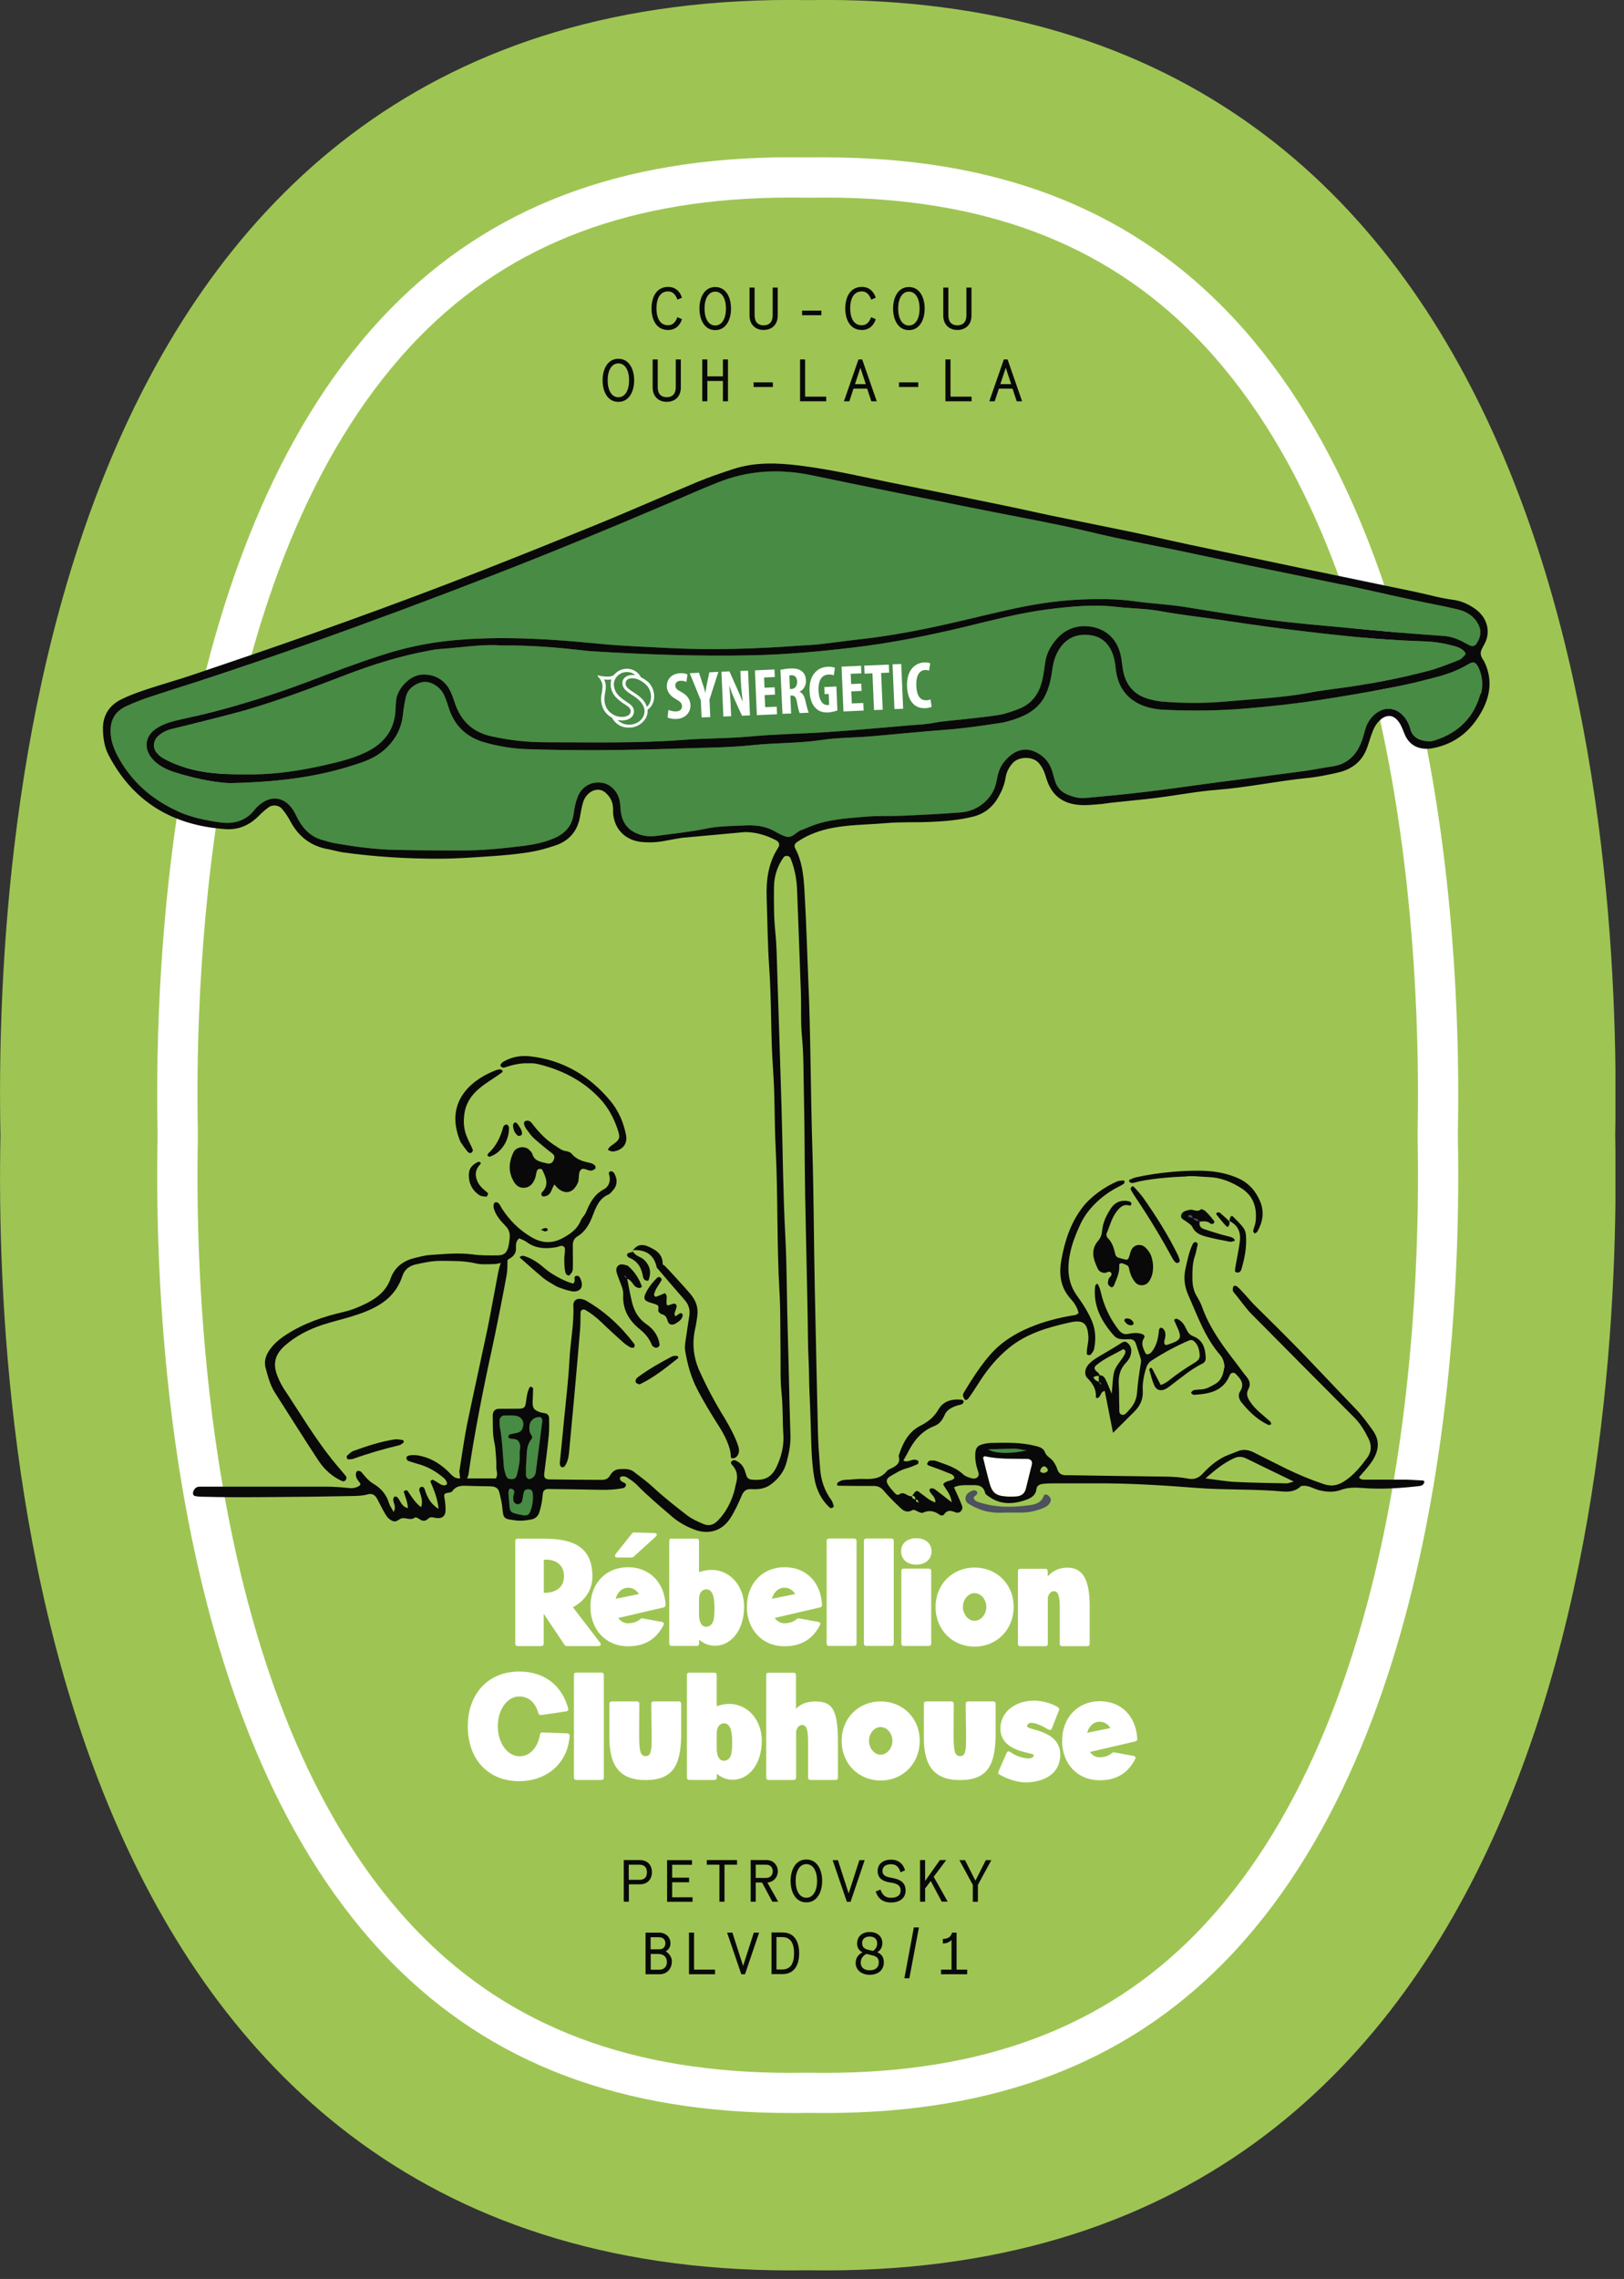 <?xml version="1.0" encoding="UTF-8"?> <svg xmlns="http://www.w3.org/2000/svg" width="144" height="202" viewBox="0 0 144 202" fill="none"><rect x="0" y="0" width="144" height="202" fill="#333333" stroke="none"/><g clip-path="url(#clip0_1258_729)"><path d="M71.62 0.009C4.53 -1.131 -0.52 72.189 0.04 100.619C-0.52 129.049 4.54 202.369 71.63 201.229C138.72 202.369 143.77 129.049 143.22 100.619C143.76 72.189 138.71 -1.131 71.62 0.009Z" fill="#9EC553"></path><path d="M45.91 136.383H48.22C50.61 136.383 52.53 136.963 52.53 139.733C52.53 141.003 51.8 141.913 50.8 142.463L53.18 145.563C53.34 145.773 53.27 145.903 53.02 145.903H50.25C50.17 145.903 50.11 145.863 50.07 145.813L48.21 143.043V145.693C48.21 145.823 48.13 145.903 48 145.903H45.9C45.77 145.903 45.69 145.823 45.69 145.693V136.593C45.69 136.463 45.77 136.383 45.9 136.383H45.91ZM48.22 141.183C49.2 141.193 50.01 140.773 50.01 139.703C50.01 138.763 49.34 138.243 48.44 138.243C48.37 138.243 48.3 138.243 48.22 138.253V141.183Z" fill="white"></path><path d="M55.691 138.912C57.591 138.912 58.921 140.262 59.021 142.262C59.021 142.362 58.951 142.442 58.861 142.472L54.821 143.412C55.031 143.702 55.321 143.882 55.681 143.882C56.021 143.882 56.451 143.802 56.791 143.502C56.841 143.452 56.911 143.432 56.991 143.452L58.691 143.762C58.851 143.792 58.911 143.902 58.831 144.052C58.021 145.632 56.711 145.922 55.681 145.922C53.731 145.922 52.351 144.462 52.351 142.402C52.351 140.342 53.731 138.912 55.681 138.912H55.691ZM54.611 137.712L56.051 135.912C56.091 135.862 56.151 135.832 56.221 135.832L57.961 135.882C58.271 135.892 58.331 136.042 58.091 136.252L56.161 138.002C56.161 138.002 56.071 138.052 56.021 138.052H54.781C54.521 138.052 54.451 137.922 54.621 137.712H54.611ZM54.581 141.712L56.651 141.292C56.441 140.952 56.111 140.732 55.701 140.732C55.131 140.732 54.731 141.162 54.591 141.712H54.581Z" fill="white"></path><path d="M59.541 136.381H61.771C61.901 136.381 61.981 136.461 61.981 136.591V139.351C62.371 139.221 62.741 139.151 63.081 139.151C64.821 139.151 65.991 140.681 65.981 142.421C65.971 144.581 64.751 145.901 63.371 145.871C62.811 145.871 62.321 145.631 61.991 145.331V145.681C61.991 145.811 61.911 145.891 61.781 145.891H59.551C59.421 145.891 59.341 145.811 59.341 145.681V136.581C59.341 136.451 59.421 136.371 59.551 136.371L59.541 136.381ZM61.981 143.191C61.991 143.661 62.181 144.311 62.751 144.171C63.341 144.031 63.351 143.321 63.351 142.421C63.351 141.301 63.051 140.801 62.541 140.881C62.151 140.951 61.981 141.301 61.981 141.791V143.191Z" fill="white"></path><path d="M66.231 142.4C66.231 140.36 67.621 138.91 69.561 138.91C71.501 138.91 72.791 140.26 72.891 142.26C72.891 142.36 72.831 142.44 72.731 142.47L68.691 143.41C68.901 143.7 69.191 143.88 69.551 143.88C69.891 143.88 70.321 143.8 70.661 143.5C70.711 143.45 70.781 143.43 70.861 143.45L72.561 143.76C72.721 143.79 72.781 143.9 72.701 144.05C71.891 145.63 70.581 145.92 69.551 145.92C67.601 145.92 66.221 144.46 66.221 142.4H66.231ZM68.451 141.71L70.511 141.29C70.301 140.95 69.971 140.73 69.561 140.73C68.981 140.73 68.591 141.16 68.451 141.71Z" fill="white"></path><path d="M73.301 145.681V136.581C73.301 136.451 73.381 136.371 73.511 136.371H75.741C75.871 136.371 75.951 136.451 75.951 136.581V145.681C75.951 145.811 75.871 145.891 75.741 145.891H73.511C73.381 145.891 73.301 145.811 73.301 145.681Z" fill="white"></path><path d="M76.601 145.681V136.581C76.601 136.451 76.681 136.371 76.811 136.371H79.041C79.171 136.371 79.251 136.451 79.251 136.581V145.681C79.251 145.811 79.171 145.891 79.041 145.891H76.811C76.681 145.891 76.601 145.811 76.601 145.681Z" fill="white"></path><path d="M81.25 136.344C82.06 136.344 82.6 136.804 82.6 137.504C82.6 138.204 82.06 138.684 81.25 138.684C80.44 138.684 79.9 138.214 79.9 137.504C79.9 136.794 80.44 136.344 81.25 136.344ZM80.13 139.034H82.36C82.49 139.034 82.57 139.114 82.57 139.244V145.684C82.57 145.814 82.49 145.894 82.36 145.894H80.13C80 145.894 79.92 145.814 79.92 145.684V139.244C79.92 139.114 80 139.034 80.13 139.034Z" fill="white"></path><path d="M82.96 142.431C82.96 140.391 84.48 138.941 86.42 138.941C88.36 138.941 89.88 140.391 89.88 142.431C89.88 144.471 88.36 145.951 86.42 145.951C84.48 145.951 82.96 144.491 82.96 142.431ZM86.41 143.661C87 143.661 87.46 143.061 87.46 142.431C87.46 141.801 87 141.211 86.41 141.211C85.82 141.211 85.38 141.821 85.38 142.431C85.38 143.041 85.82 143.661 86.41 143.661Z" fill="white"></path><path d="M90.461 139.053H92.691C92.821 139.053 92.901 139.133 92.901 139.263V139.733C93.251 139.313 93.811 138.953 94.631 138.953C96.371 138.943 96.661 140.663 96.621 142.843V145.703C96.621 145.833 96.541 145.913 96.411 145.913H94.181C94.051 145.913 93.971 145.833 93.971 145.703V142.843C93.971 141.983 94.001 140.893 93.331 141.053C92.991 141.143 92.911 141.603 92.911 141.603V145.703C92.911 145.833 92.831 145.913 92.701 145.913H90.471C90.341 145.913 90.261 145.833 90.261 145.703V139.263C90.261 139.133 90.341 139.053 90.471 139.053H90.461Z" fill="white"></path><path d="M41.48 153.02C41.48 150.11 43.3 148.16 46.041 148.16C48.37 148.16 49.87 149.49 50.38 151.44C50.42 151.57 50.34 151.67 50.211 151.69L47.99 152.02C47.87 152.03 47.781 151.97 47.74 151.86C47.48 150.95 46.92 150.37 46.041 150.37C44.99 150.36 44.141 151.52 44.141 153C44.141 154.48 44.98 155.65 46.041 155.67C46.931 155.7 47.691 154.94 47.88 153.74C47.891 153.62 47.98 153.54 48.1 153.56L50.31 153.64C50.441 153.65 50.52 153.73 50.511 153.86C50.331 156.45 48.31 157.88 46.041 157.88C43.3 157.88 41.48 155.95 41.48 153.03V153.02Z" fill="white"></path><path d="M50.891 157.56V148.46C50.891 148.33 50.971 148.25 51.101 148.25H53.331C53.461 148.25 53.541 148.33 53.541 148.46V157.56C53.541 157.69 53.461 157.77 53.331 157.77H51.101C50.971 157.77 50.891 157.69 50.891 157.56Z" fill="white"></path><path d="M54.04 153.879V151.019C54.04 150.889 54.12 150.809 54.25 150.809H56.48C56.61 150.809 56.69 150.889 56.69 151.019C56.69 154.609 56.53 155.659 57.25 155.659C57.97 155.659 57.76 154.609 57.75 151.019C57.75 150.889 57.83 150.809 57.96 150.809H60.19C60.32 150.809 60.4 150.889 60.4 151.019V153.869C60.35 156.409 59.72 157.759 57.29 157.779C54.86 157.799 54 156.409 54.04 153.889V153.879Z" fill="white"></path><path d="M61.11 148.26H63.34C63.47 148.26 63.55 148.34 63.55 148.47V151.23C63.94 151.1 64.31 151.03 64.65 151.03C66.39 151.03 67.56 152.56 67.55 154.3C67.54 156.46 66.32 157.78 64.94 157.75C64.38 157.75 63.89 157.51 63.56 157.21V157.56C63.56 157.69 63.48 157.77 63.35 157.77H61.12C60.99 157.77 60.91 157.69 60.91 157.56V148.46C60.91 148.33 60.99 148.25 61.12 148.25L61.11 148.26ZM63.55 155.07C63.56 155.54 63.75 156.19 64.32 156.05C64.91 155.91 64.92 155.2 64.92 154.3C64.92 153.18 64.62 152.68 64.11 152.76C63.72 152.83 63.55 153.18 63.55 153.67V155.07Z" fill="white"></path><path d="M67.931 148.472C67.931 148.342 68.011 148.262 68.141 148.262H70.371C70.501 148.262 70.581 148.342 70.581 148.472V151.462C70.921 151.092 71.461 150.812 72.311 150.812C74.011 150.812 74.301 151.832 74.301 154.702V157.562C74.301 157.692 74.221 157.772 74.091 157.772H71.861C71.731 157.772 71.651 157.692 71.651 157.562V154.702C71.651 153.842 71.681 152.752 71.011 152.912C70.671 153.002 70.591 153.462 70.591 153.462V157.562C70.591 157.692 70.511 157.772 70.381 157.772H68.151C68.021 157.772 67.941 157.692 67.941 157.562V148.462L67.931 148.472Z" fill="white"></path><path d="M74.631 154.299C74.631 152.259 76.151 150.809 78.091 150.809C80.031 150.809 81.551 152.259 81.551 154.299C81.551 156.339 80.031 157.819 78.091 157.819C76.151 157.819 74.631 156.359 74.631 154.299ZM78.081 155.529C78.671 155.529 79.131 154.929 79.131 154.299C79.131 153.669 78.671 153.079 78.081 153.079C77.491 153.079 77.051 153.689 77.051 154.299C77.051 154.909 77.491 155.529 78.081 155.529Z" fill="white"></path><path d="M81.92 153.879V151.019C81.92 150.889 82 150.809 82.13 150.809H84.36C84.49 150.809 84.57 150.889 84.57 151.019C84.57 154.609 84.41 155.659 85.13 155.659C85.85 155.659 85.64 154.609 85.63 151.019C85.63 150.889 85.71 150.809 85.84 150.809H88.07C88.2 150.809 88.28 150.889 88.28 151.019V153.869C88.23 156.409 87.6 157.759 85.17 157.779C82.74 157.799 81.88 156.409 81.92 153.889V153.879Z" fill="white"></path><path d="M88.73 152.868C88.93 151.538 90.22 150.748 91.66 150.738C92.37 150.738 93.21 150.948 93.83 151.338C93.91 151.388 93.94 151.498 93.91 151.568L93.27 153.198C93.22 153.338 93.09 153.378 92.96 153.298C92.59 153.078 91.9 152.708 91.46 152.708C91.25 152.708 91.09 152.798 91.07 153.008C91.02 153.378 94.19 153.308 94.01 155.728C93.89 157.318 92.46 157.958 90.99 157.988C90.25 157.998 89.28 157.688 88.61 157.278C88.52 157.228 88.49 157.118 88.53 157.028L89.25 155.398C89.29 155.298 89.36 155.238 89.43 155.238C89.48 155.238 89.55 155.268 89.6 155.308C90.07 155.648 90.74 155.858 91.18 155.858C91.47 155.858 91.66 155.768 91.66 155.568C91.67 155.298 88.38 155.358 88.73 152.848V152.868Z" fill="white"></path><path d="M94.181 154.279C94.181 152.239 95.571 150.789 97.511 150.789C99.451 150.789 100.741 152.139 100.841 154.139C100.841 154.239 100.781 154.319 100.681 154.349L96.641 155.289C96.851 155.579 97.141 155.759 97.501 155.759C97.841 155.759 98.271 155.679 98.611 155.379C98.661 155.329 98.731 155.309 98.811 155.329L100.511 155.639C100.671 155.669 100.731 155.779 100.651 155.929C99.841 157.509 98.531 157.799 97.501 157.799C95.551 157.799 94.171 156.339 94.171 154.279H94.181ZM96.401 153.589L98.461 153.169C98.251 152.829 97.921 152.609 97.511 152.609C96.931 152.609 96.541 153.039 96.401 153.589Z" fill="white"></path><path d="M73.161 17.511C87.141 17.511 97.891 21.541 106.021 29.841C124.651 48.841 125.991 85.431 125.701 100.281V100.551V100.621V100.691V100.961C125.991 115.811 124.661 152.401 106.031 171.401C97.891 179.701 87.141 183.731 73.161 183.731C72.751 183.731 72.331 183.731 71.921 183.721H71.681H71.621H71.561H71.321C70.901 183.721 70.491 183.731 70.081 183.731C56.101 183.731 45.351 179.701 37.221 171.401C18.591 152.401 17.251 115.811 17.541 100.961V100.691V100.621V100.551V100.281C17.251 85.431 18.581 48.841 37.211 29.841C45.351 21.541 56.101 17.511 70.081 17.511C70.491 17.511 70.911 17.511 71.321 17.521H71.561H71.621H71.681H71.921C72.341 17.521 72.751 17.511 73.161 17.511ZM73.161 13.941C72.731 13.941 72.301 13.941 71.861 13.951H71.621H71.381C70.941 13.951 70.511 13.941 70.081 13.941C55.091 13.941 43.511 18.321 34.661 27.341C15.091 47.301 13.671 85.051 13.971 100.351V100.621V100.891C13.671 116.191 15.091 153.931 34.671 173.891C43.511 182.911 55.101 187.291 70.081 187.291C70.511 187.291 70.941 187.291 71.381 187.281H71.621H71.861C72.301 187.281 72.731 187.291 73.161 187.291C88.151 187.291 99.731 182.911 108.581 173.891C128.161 153.931 129.571 116.191 129.271 100.891V100.621V100.351C129.571 85.051 128.151 47.311 108.571 27.351C99.731 18.331 88.141 13.951 73.161 13.951V13.941Z" fill="white"></path><path d="M60.071 28.12L60.471 28.29C60.37 28.64 60.041 29.25 59.24 29.25C58.211 29.25 57.77 28.35 57.77 27.34C57.77 26.33 58.211 25.43 59.24 25.43C60.041 25.43 60.37 26.04 60.471 26.39L60.071 26.56C59.941 26.24 59.751 25.83 59.23 25.83C58.6 25.83 58.211 26.35 58.211 27.33C58.211 28.31 58.6 28.83 59.23 28.83C59.74 28.83 59.941 28.43 60.071 28.1V28.12Z" fill="#090909"></path><path d="M64.82 27.351C64.82 28.301 64.4 29.261 63.42 29.261C62.441 29.261 62.02 28.301 62.02 27.351C62.02 26.401 62.441 25.441 63.42 25.441C64.4 25.441 64.82 26.401 64.82 27.351ZM64.371 27.351C64.371 26.491 64.031 25.851 63.42 25.851C62.81 25.851 62.471 26.491 62.471 27.351C62.471 28.211 62.81 28.851 63.42 28.851C64.031 28.851 64.371 28.211 64.371 27.351Z" fill="#090909"></path><path d="M68.961 25.488V27.968C68.961 28.798 68.421 29.248 67.711 29.248C67.001 29.248 66.461 28.788 66.461 27.968V25.488H66.911V27.958C66.911 28.548 67.221 28.838 67.711 28.838C68.201 28.838 68.511 28.548 68.511 27.958V25.488H68.961Z" fill="#090909"></path><path d="M72.831 27.531V27.941H71.121V27.531H72.831Z" fill="#090909"></path><path d="M77.25 28.12L77.65 28.29C77.55 28.64 77.22 29.25 76.42 29.25C75.39 29.25 74.95 28.35 74.95 27.34C74.95 26.33 75.39 25.43 76.42 25.43C77.22 25.43 77.55 26.04 77.65 26.39L77.25 26.56C77.12 26.24 76.93 25.83 76.41 25.83C75.78 25.83 75.39 26.35 75.39 27.33C75.39 28.31 75.78 28.83 76.41 28.83C76.92 28.83 77.12 28.43 77.25 28.1V28.12Z" fill="#090909"></path><path d="M81.99 27.351C81.99 28.301 81.57 29.261 80.59 29.261C79.61 29.261 79.19 28.301 79.19 27.351C79.19 26.401 79.61 25.441 80.59 25.441C81.57 25.441 81.99 26.401 81.99 27.351ZM81.54 27.351C81.54 26.491 81.2 25.851 80.59 25.851C79.98 25.851 79.64 26.491 79.64 27.351C79.64 28.211 79.98 28.851 80.59 28.851C81.2 28.851 81.54 28.211 81.54 27.351Z" fill="#090909"></path><path d="M86.141 25.488V27.968C86.141 28.798 85.601 29.248 84.891 29.248C84.181 29.248 83.641 28.788 83.641 27.968V25.488H84.091V27.958C84.091 28.548 84.401 28.838 84.891 28.838C85.381 28.838 85.691 28.548 85.691 27.958V25.488H86.141Z" fill="#090909"></path><path d="M56.231 33.711C56.231 34.661 55.811 35.621 54.831 35.621C53.851 35.621 53.431 34.661 53.431 33.711C53.431 32.761 53.851 31.801 54.831 31.801C55.811 31.801 56.231 32.761 56.231 33.711ZM55.781 33.711C55.781 32.851 55.441 32.211 54.831 32.211C54.221 32.211 53.881 32.851 53.881 33.711C53.881 34.571 54.221 35.211 54.831 35.211C55.441 35.211 55.781 34.571 55.781 33.711Z" fill="#090909"></path><path d="M60.371 31.859V34.339C60.371 35.169 59.831 35.619 59.121 35.619C58.411 35.619 57.871 35.159 57.871 34.339V31.859H58.321V34.329C58.321 34.919 58.631 35.209 59.121 35.209C59.611 35.209 59.921 34.919 59.921 34.329V31.859H60.371Z" fill="#090909"></path><path d="M64.55 31.859V35.569H64.1V33.769H62.721V35.569H62.27V31.859H62.721V33.359H64.1V31.859H64.55Z" fill="#090909"></path><path d="M68.53 33.891V34.301H66.82V33.891H68.53Z" fill="#090909"></path><path d="M73.26 35.159V35.569H70.94V31.859H71.39V35.159H73.26Z" fill="#090909"></path><path d="M76.901 34.449H75.681L75.311 35.569H74.831L76.121 31.859H76.451L77.741 35.569H77.261L76.891 34.449H76.901ZM76.771 34.049L76.291 32.599L75.811 34.049H76.761H76.771Z" fill="#090909"></path><path d="M81.421 33.891V34.301H79.711V33.891H81.421Z" fill="#090909"></path><path d="M86.151 35.159V35.569H83.831V31.859H84.281V35.159H86.151Z" fill="#090909"></path><path d="M89.791 34.449H88.571L88.201 35.569H87.721L89.011 31.859H89.341L90.631 35.569H90.151L89.781 34.449H89.791ZM89.661 34.049L89.181 32.599L88.701 34.049H89.651H89.661Z" fill="#090909"></path><path d="M89.08 134.071C88.5 134.111 87.61 134.091 86.77 133.741C86.46 133.611 86.14 133.461 85.86 133.271C85.5 133.031 85.53 132.561 85.9 132.291C86.02 132.211 86.15 132.141 86.29 132.101C86.37 132.081 86.49 132.101 86.56 132.151C86.71 132.261 86.68 132.401 86.56 132.521C86.46 132.611 86.28 132.681 86.35 132.831C86.41 132.951 86.54 133.071 86.67 133.111C86.99 133.221 87.33 133.311 87.66 133.381C88.83 133.621 90.01 133.581 91.18 133.431C91.73 133.361 92.34 133.241 92.56 132.561C92.6 132.451 92.8 132.431 92.94 132.551C93.1 132.681 93.22 132.841 93.16 133.051C93.07 133.351 92.82 133.541 92.55 133.651C91.91 133.911 91.24 134.081 90.54 134.071C90.15 134.071 89.75 134.071 89.05 134.071H89.08Z" fill="#4E515F"></path><path d="M47.05 133.903C46.92 134.253 46.75 134.373 46.38 134.303C46.09 134.253 45.79 134.193 45.52 134.103C45.4 134.063 45.25 133.923 45.23 133.803C45.16 133.463 45.15 133.123 45.11 132.673C45.04 132.143 45.12 131.883 45.35 131.963C45.8 132.113 45.5 132.443 45.51 132.703C45.51 132.803 45.5 132.903 45.52 132.993C45.57 133.213 45.74 133.343 45.94 133.333C46.06 133.333 46.24 133.203 46.28 133.103C46.37 132.823 46.37 132.513 46.46 132.243C46.52 132.053 46.72 131.973 46.94 132.013C47.11 132.043 47.21 132.163 47.23 132.303C47.29 132.853 47.24 133.383 47.04 133.903H47.05Z" fill="#478B45"></path><path d="M48.1 125.932C47.91 127.442 47.72 128.962 47.52 130.472C47.5 130.612 47.44 130.772 47.35 130.872C47.27 130.972 47.13 131.052 47 131.092C46.83 131.142 46.65 130.952 46.65 130.722V129.972C46.77 129.062 46.58 128.242 47.14 127.562C47.25 127.422 47.21 127.292 47.12 127.182C46.93 126.922 46.94 126.632 46.97 126.332C47.02 125.902 47.45 125.552 47.91 125.612C47.98 125.622 48.04 125.722 48.08 125.792C48.1 125.832 48.1 125.892 48.09 125.932H48.1Z" fill="#478B45"></path><path d="M46.26 126.743C46.19 126.853 46.04 126.943 45.91 126.983C45.68 127.053 45.43 127.073 45.2 127.143C45.13 127.163 45.09 127.293 45.05 127.373C45.05 127.393 45.1 127.443 45.14 127.463C45.39 127.623 45.75 127.463 45.96 127.733C46.24 128.073 46.06 128.493 46.08 128.873C46.12 129.513 45.98 130.143 45.82 130.773C45.76 130.983 45.62 131.093 45.4 131.103C45.1 131.123 44.93 131.013 44.85 130.743C44.78 130.503 44.7 130.263 44.68 130.023C44.57 128.743 44.53 127.463 44.31 126.413C44.31 126.053 44.27 125.893 44.32 125.763C44.37 125.643 44.5 125.493 44.61 125.483C44.95 125.453 45.3 125.453 45.64 125.483C46.31 125.533 46.6 126.133 46.26 126.743Z" fill="#478B45"></path><path d="M129.93 58.032C129.77 58.202 129.6 58.422 129.38 58.502C128.46 58.862 127.54 59.242 126.6 59.482C124.35 60.062 122.08 60.512 119.78 60.862C118.56 61.042 117.33 61.162 116.12 61.402C113.73 61.852 111.31 61.942 108.91 62.162C106.99 62.342 105.06 62.342 103.12 62.192C102.68 62.152 102.24 62.062 101.82 61.942C100.49 61.552 99.78 60.622 99.57 59.282C99.5 58.842 99.47 58.392 99.36 57.962C99.01 56.562 98.02 55.722 96.66 55.532C95.57 55.382 94.49 55.732 93.72 56.622C93.19 57.222 92.8 57.902 92.69 58.722C92.62 59.262 92.54 59.802 92.42 60.332C92.14 61.512 91.49 62.402 90.33 62.842C89.78 63.052 89.21 63.262 88.64 63.362C87.57 63.542 86.48 63.632 85.4 63.762C84.52 63.862 83.63 63.912 82.75 64.082C82.07 64.212 81.38 64.232 80.69 64.292C78.28 64.492 75.87 64.722 73.46 64.882C71.15 65.042 68.82 65.062 66.51 65.282C64.54 65.462 62.56 65.432 60.59 65.582C56.54 65.892 52.48 65.792 48.43 65.792C46.79 65.792 45.18 65.622 43.58 65.262C41.93 64.902 40.88 63.902 40.35 62.322C40.24 61.992 40.13 61.662 39.99 61.352C39.49 60.252 38.52 59.712 37.37 59.802C36.4 59.872 35.33 60.932 35.16 61.932C35.11 62.272 35.09 62.622 35.08 62.962C35 64.522 34.24 65.672 32.9 66.442C31.64 67.162 30.23 67.492 28.84 67.812C26.72 68.292 24.55 68.632 22.39 68.642C20.18 68.662 17.93 68.622 15.8 67.822C15.34 67.652 14.89 67.442 14.46 67.202C14.25 67.082 14.06 66.902 13.9 66.722C13.54 66.292 13.6 65.632 14.02 65.252C14.39 64.912 14.82 64.702 15.32 64.592C17.05 64.182 18.78 63.752 20.49 63.302C23.98 62.382 27.36 61.092 30.72 59.802C33.12 58.882 35.57 58.122 38.1 57.662C38.39 57.602 38.68 57.552 38.98 57.532C40.9 57.402 42.81 57.072 44.44 57.212C47.17 57.182 49.58 57.402 51.99 57.682C52.09 57.692 52.18 57.702 52.29 57.712C57.13 58.012 61.97 58.192 66.82 58.082C69.74 58.012 72.65 57.752 75.54 57.412C78.98 57.012 82.37 56.332 85.73 55.522C88.13 54.942 90.52 54.312 92.98 54.002C94.99 53.752 97 53.552 99.04 53.792C100.31 53.942 101.6 53.932 102.87 54.162C104.57 54.472 106.29 54.672 108 54.912C109.91 55.192 111.81 55.482 113.72 55.722C116.08 56.012 118.43 56.292 120.79 56.512C122.66 56.682 124.54 56.782 126.41 56.852C127.26 56.882 128.08 57.022 128.89 57.242C129.27 57.342 129.65 57.472 129.91 57.802C129.96 57.862 129.97 58.012 129.93 58.052V58.032Z" fill="#478B45"></path><path d="M131.28 61.462C130.71 63.582 129.32 64.962 127.23 65.622C127.05 65.682 126.84 65.732 126.65 65.712C125.92 65.652 125.27 65.402 125.06 64.622C124.91 64.072 124.65 63.622 124.23 63.252C123.65 62.742 122.82 62.682 122.18 63.112C121.76 63.392 121.44 63.752 121.22 64.212C121.03 64.622 120.96 65.062 120.82 65.482C120.39 66.782 119.6 67.722 118.14 67.932C117.26 68.062 116.39 68.242 115.51 68.362C112.92 68.712 110.32 69.032 107.72 69.372C105.67 69.642 103.62 69.952 101.56 70.192C99.8 70.402 98.03 70.572 96.25 70.732C95.65 70.792 95.06 70.612 94.53 70.372C94.08 70.162 93.73 69.782 93.57 69.282C93.44 68.912 93.37 68.522 93.23 68.152C93.03 67.642 92.72 67.222 92.24 66.892C91.03 66.072 89.92 66.422 89.01 67.562C88.63 68.032 88.47 68.622 88.37 69.202C88.27 69.752 88.06 70.232 87.71 70.672C87.05 71.492 86.18 71.932 85.16 72.012C83.49 72.142 81.81 72.222 80.13 72.302C78.94 72.352 77.75 72.292 76.57 72.402C74.95 72.542 73.32 72.642 71.78 73.282C71.55 73.372 71.33 73.482 71.09 73.562C70.62 73.702 70.31 74.272 69.78 74.172C69.36 74.082 68.97 73.832 68.58 73.622C67.81 73.222 66.97 73.122 66.13 73.162C64.95 73.222 63.77 73.202 62.59 73.452C61.14 73.752 59.66 73.892 58.2 74.092C57.6 74.172 57.03 74.112 56.46 73.872C55.65 73.522 55.22 72.922 55.07 72.082C55.01 71.742 55.02 71.392 54.96 71.052C54.79 70.132 54.12 69.462 53.31 69.372C52.38 69.262 51.56 69.742 51.21 70.662C51.04 71.122 50.93 71.612 50.87 72.102C50.73 73.282 50.01 73.962 48.98 74.362C48.2 74.672 47.37 74.852 46.54 74.962C44.67 75.192 42.8 75.392 40.92 75.382C38.99 75.382 37.06 75.372 35.13 75.332C33.3 75.302 31.49 75.052 29.69 74.742C29.35 74.682 29.02 74.572 28.69 74.482C27.66 74.232 26.96 73.572 26.46 72.672C26.29 72.372 26.16 72.042 25.97 71.762C25.17 70.592 24 70.462 22.93 71.402C22.82 71.502 22.71 71.602 22.62 71.722C21.81 72.792 20.68 73.072 19.44 72.882C18.18 72.692 16.91 72.432 15.73 71.892C13.41 70.832 11.59 69.222 10.4 66.952C10.08 66.332 9.85 65.692 9.81 64.982C9.75 63.872 10.18 63.052 11.2 62.592C11.92 62.262 12.66 61.972 13.41 61.732C15.8 60.942 18.21 60.212 20.59 59.402C24.23 58.162 27.87 56.902 31.49 55.582C36.96 53.592 42.41 51.522 47.83 49.362C52.69 47.412 57.52 45.382 62.33 43.302C62.74 43.132 63.16 42.962 63.56 42.802C66.3 41.682 69.11 41.532 72 42.132C76.59 43.092 81.2 44.012 85.8 44.932C88.51 45.482 91.23 45.982 93.94 46.542C95.58 46.882 97.21 47.292 98.85 47.652C100.59 48.022 102.34 48.352 104.08 48.712C106.3 49.172 108.52 49.662 110.75 50.122C113.7 50.732 116.65 51.322 119.6 51.942C121.53 52.352 123.46 52.792 125.39 53.202C126.64 53.472 127.91 53.692 129.16 53.992C129.95 54.172 130.64 54.532 131.05 55.282C131.41 55.932 131.29 56.522 130.9 57.082C130.78 57.262 130.57 57.312 130.38 57.232C130.11 57.112 129.85 56.952 129.59 56.822C129.1 56.582 128.59 56.412 128.04 56.372C126.76 56.272 125.48 56.192 124.2 56.082C122.23 55.912 120.26 55.722 118.3 55.542C117.21 55.452 116.13 55.342 115.05 55.232C111.7 54.912 108.4 54.332 105.08 53.802C103.62 53.572 102.13 53.502 100.67 53.302C99.04 53.072 97.42 53.072 95.79 53.142C93.51 53.242 91.28 53.622 89.06 54.132C86.95 54.612 84.84 55.142 82.73 55.592C80.5 56.062 78.26 56.452 76 56.692C74.92 56.812 73.85 56.972 72.77 57.092C72.18 57.162 71.59 57.182 71 57.222C67.05 57.512 63.1 57.642 59.14 57.432C57.07 57.322 55 57.252 52.93 57.042C48.99 56.652 45.03 56.402 41.08 56.682C38.71 56.842 36.38 57.262 34.1 57.992C31.8 58.722 29.53 59.582 27.27 60.442C23.62 61.822 19.88 62.942 16.07 63.762C15.3 63.932 14.53 64.132 13.86 64.572C12.86 65.232 12.72 66.342 13.5 67.252C14.04 67.872 14.76 68.212 15.51 68.452C17.54 69.102 19.63 69.472 20.78 69.402C25.26 69.282 28.66 68.752 31.95 67.622C32.84 67.322 33.67 66.902 34.35 66.212C35.15 65.402 35.61 64.462 35.73 63.332C35.79 62.792 35.87 62.252 36 61.732C36.14 61.162 36.56 60.802 37.08 60.572C37.56 60.372 38.04 60.402 38.5 60.672C38.95 60.922 39.26 61.302 39.45 61.772C39.6 62.142 39.72 62.512 39.84 62.892C40.37 64.422 41.45 65.372 42.96 65.802C44.19 66.152 45.46 66.362 46.76 66.402C51.16 66.552 55.57 66.502 59.97 66.352C62.24 66.272 64.53 66.282 66.78 66.042C68.8 65.832 70.83 65.892 72.84 65.592C74.3 65.372 75.79 65.392 77.27 65.262C79.43 65.082 81.59 64.852 83.76 64.692C85.44 64.572 87.09 64.322 88.75 64.072C88.8 64.072 88.85 64.072 88.9 64.052C91.99 63.342 92.93 62.082 93.3 59.412C93.4 58.652 93.6 57.962 94.05 57.352C94.74 56.412 95.72 56.132 96.81 56.322C97.83 56.502 98.44 57.202 98.73 58.172C98.83 58.502 98.89 58.842 98.92 59.182C99.13 61.502 100.65 62.622 102.7 62.872C102.94 62.902 103.19 62.912 103.44 62.922C105.82 63.032 108.2 62.992 110.56 62.792C112.72 62.612 114.88 62.372 117.03 62.042C119.37 61.682 121.7 61.282 124.02 60.822C125.09 60.612 126.14 60.332 127.19 60.062C128.25 59.792 129.27 59.432 130.21 58.862C130.66 58.582 130.9 58.722 131.12 59.212C131.46 59.962 131.52 60.762 131.31 61.532L131.28 61.462Z" fill="#478B45"></path><path d="M82.86 133.224L83.03 133.344C83.03 133.344 82.96 133.344 82.95 133.314C82.92 133.274 82.91 133.234 82.9 133.184L82.86 133.224Z" fill="#4E515F"></path><path d="M81.39 133.222C81.44 133.262 81.49 133.302 81.54 133.332C81.51 133.322 81.48 133.312 81.46 133.292C81.44 133.262 81.44 133.212 81.42 133.172L81.38 133.212L81.39 133.222Z" fill="#4E515F"></path><path d="M91.03 128.541C90.03 128.831 88.25 128.901 87.63 128.461C88.02 128.461 89.75 128.401 90.13 128.411C90.5 128.421 90.44 128.491 91.03 128.531V128.541Z" fill="#478B45"></path><path d="M91.5 129.792C91.33 130.502 91.14 131.212 90.97 131.932C90.85 132.442 90.49 132.633 90 132.643C89.76 132.643 89.51 132.663 89.27 132.643C88.3 132.583 87.97 132.323 87.72 131.393C87.52 130.653 87.34 129.903 87.16 129.173C87.24 129.123 87.28 129.062 87.31 129.062C88.57 129.352 89.84 129.273 91.11 129.303C91.39 129.313 91.56 129.513 91.5 129.773V129.792Z" fill="white"></path><path d="M115.28 131.702C115.22 131.662 115.17 131.622 115.11 131.582C115.14 131.582 115.19 131.582 115.21 131.612C115.23 131.642 115.24 131.692 115.25 131.742L115.28 131.712V131.702Z" fill="#4E515F"></path><path d="M46.041 109.76C45.661 110.07 45.771 110.44 45.751 110.76C45.721 111.1 45.551 111.31 45.311 111.48C44.811 111.82 44.271 112.06 43.651 112.05C43.161 112.05 42.641 112.1 42.171 111.98C41.141 111.74 40.111 111.77 39.071 111.76C38.321 111.76 37.601 111.91 36.881 112.07C36.291 112.2 35.871 112.53 35.691 113.07C35.041 115.1 33.411 115.96 31.571 116.56C30.591 116.89 29.571 117.11 28.591 117.43C27.361 117.84 26.221 118.42 25.251 119.28C24.391 120.05 24.171 120.87 24.591 121.94C24.751 122.35 24.951 122.76 25.191 123.13C26.591 125.23 27.871 127.4 29.451 129.38C29.851 129.88 30.281 130.36 30.691 130.86C30.731 130.91 30.721 131.05 30.691 131.12C30.621 131.27 30.481 131.34 30.321 131.27C29.441 130.88 28.751 130.24 28.231 129.45C26.921 127.47 25.671 125.45 24.391 123.46C23.951 122.78 23.761 122.01 23.551 121.25C23.401 120.7 23.551 120.18 23.871 119.7C24.271 119.11 24.791 118.68 25.381 118.3C26.941 117.29 28.671 116.7 30.451 116.29C31.191 116.12 31.861 115.84 32.521 115.51C33.461 115.03 34.251 114.4 34.631 113.34C34.981 112.33 35.751 111.74 36.791 111.5C37.221 111.4 37.651 111.27 38.091 111.24C39.371 111.16 40.641 111.02 41.931 111.19C42.661 111.29 43.411 111.28 44.151 111.27C44.701 111.27 44.951 111.03 45.081 110.49C45.141 110.25 45.161 110 45.191 109.76C45.241 109.35 45.141 108.99 44.841 108.68C44.391 108.22 43.961 107.74 43.781 107.09C43.741 106.96 43.761 106.8 43.801 106.67C43.821 106.61 43.961 106.54 44.031 106.56C44.301 106.63 44.361 106.9 44.491 107.1C45.171 108.16 46.031 109.02 47.121 109.66C48.051 110.21 48.981 110.25 49.931 109.72C50.591 109.36 51.191 108.94 51.491 108.2C51.601 107.93 51.851 107.72 51.961 107.45C52.301 106.61 52.691 105.87 53.551 105.41C53.991 105.18 54.181 104.65 54.011 104.11C53.951 103.92 54.021 103.82 54.201 103.82C54.281 103.82 54.391 103.89 54.441 103.96C54.771 104.51 54.751 105.04 54.381 105.47C54.251 105.62 54.121 105.8 53.951 105.88C53.131 106.23 52.861 106.96 52.571 107.71C52.291 108.45 51.921 109.16 51.201 109.59C50.921 109.76 50.801 110.01 50.791 110.33C50.791 110.78 50.811 112.01 50.791 112.46C50.791 112.67 50.691 112.84 50.541 112.98C50.501 113.01 50.451 113.08 50.431 113.07C50.351 113.04 50.251 113 50.201 112.93C50.031 112.72 50.021 111.67 50.041 111.43C50.061 111.19 50.101 110.94 50.091 110.7C50.091 110.55 49.951 110.42 49.791 110.43C49.651 110.43 49.511 110.51 49.371 110.54C48.421 110.71 47.501 110.69 46.681 110.08C46.491 109.94 46.251 109.86 46.061 109.77L46.041 109.76Z" fill="#090909"></path><path d="M49.16 104.982C48.88 105.422 48.88 105.882 48.41 106.012C48.26 106.052 48.11 106.102 48.02 105.942C47.99 105.882 48 105.742 48.05 105.692C48.73 105.032 48.4 104.352 48.08 103.682C48.05 103.622 47.91 103.592 47.83 103.602C47.75 103.622 47.64 103.692 47.61 103.772C47.53 104.002 47.52 104.262 47.43 104.482C47.26 104.912 46.98 105.262 46.47 105.282C45.95 105.302 45.67 104.982 45.46 104.552C45.05 103.732 45.15 102.922 45.53 102.132C45.77 101.642 46.54 101.532 46.93 101.922C47.03 102.022 47.16 102.142 47.2 102.272C47.38 102.922 47.95 102.982 48.47 103.112C48.74 103.182 48.96 103.122 49.08 102.852C49.19 102.612 49.21 102.412 48.95 102.222C48.4 101.802 47.87 101.362 47.35 100.902C47.13 100.712 46.96 100.452 46.78 100.222C46.42 99.752 46.37 99.422 46.62 99.352C46.99 99.242 47.14 99.542 47.32 99.762C47.87 100.462 48.49 101.092 49.26 101.572C49.55 101.752 49.81 101.982 50.18 102.032C50.36 102.052 50.59 102.142 50.7 102.272C51.14 102.822 51.76 102.952 52.38 103.092C52.52 103.122 52.65 103.212 52.76 103.312C52.81 103.362 52.81 103.482 52.8 103.562C52.8 103.592 52.73 103.632 52.69 103.652C52.65 103.682 52.61 103.702 52.56 103.722C52.19 103.902 51.75 103.372 51.47 103.722C51.29 103.952 51.35 104.372 51.28 104.712C51.25 104.852 51.17 104.982 51.09 105.112C50.7 105.752 50.09 105.842 49.5 105.352C49.39 105.262 49.3 105.142 49.14 104.972L49.16 104.982Z" fill="#090909"></path><path d="M95.64 116.403C95.54 115.913 95.28 115.503 94.94 115.133C94.04 114.133 93.88 112.983 94.11 111.683C94.41 110.003 94.92 108.433 95.95 107.063C96.68 106.093 97.91 105.213 99.02 104.733C99.19 104.653 99.4 104.653 99.59 104.633C99.63 104.633 99.72 104.673 99.71 104.693C99.71 104.773 99.7 104.883 99.65 104.923C99.49 105.033 99.31 105.123 99.14 105.213C97.76 105.913 96.44 107.113 95.8 108.503C95.24 109.713 94.77 110.953 94.74 112.323C94.72 113.243 94.94 114.073 95.48 114.823C96 115.543 96.48 116.283 96.83 117.113C97.16 117.923 97.18 118.743 97.01 119.583C96.97 119.763 96.83 119.923 96.71 120.073C96.67 120.123 96.54 120.113 96.45 120.103C96.42 120.103 96.37 120.033 96.37 119.983C96.37 119.843 96.37 119.703 96.39 119.563C96.43 119.223 96.52 118.883 96.51 118.543C96.45 117.283 96.06 116.943 94.84 117.223C92.91 117.653 91.02 118.193 89.44 119.493C88.43 120.323 87.62 121.293 86.92 122.373C86.65 122.783 86.12 123.633 85.82 124.013C85.77 124.073 85.59 124.113 85.56 124.073C85.48 123.973 85.42 123.833 85.39 123.703C85.37 123.613 85.42 123.503 85.47 123.423C86.29 122.063 87.4 120.303 88.62 119.263C89.42 118.583 90.31 118.083 91.27 117.673C92.46 117.173 93.69 116.843 94.96 116.623C95.2 116.583 95.45 116.593 95.64 116.373V116.403Z" fill="#090909"></path><path d="M49.65 129.543C49.78 128.233 49.9 127.063 50.01 125.883C50.18 124.113 50.4 122.353 50.49 120.583C50.57 118.953 50.91 117.353 50.84 115.713C50.82 115.243 51.2 115.023 51.65 115.163C51.74 115.193 51.84 115.213 51.93 115.263C53.63 116.233 55.03 117.533 56.21 119.083C56.32 119.223 56.28 119.453 56.16 119.453C56.06 119.453 55.95 119.463 55.88 119.423C55.67 119.293 55.46 119.163 55.28 119.003C54.62 118.413 53.96 117.813 53.32 117.193C52.89 116.783 52.43 116.413 51.91 116.113C51.72 116.003 51.49 116.113 51.48 116.313C51.46 116.803 51.48 117.303 51.44 117.793C51.27 119.853 51.09 121.923 50.9 123.983C50.77 125.453 50.62 126.933 50.49 128.403C50.44 128.943 50.41 129.483 50.08 129.953C50.03 130.023 49.9 130.063 49.82 130.053C49.76 130.053 49.68 129.933 49.66 129.853C49.63 129.713 49.64 129.563 49.64 129.543H49.65Z" fill="#090909"></path><path d="M102.24 112.073C102.27 112.773 102.14 113.193 101.89 113.573C101.6 114.013 100.95 114.043 100.63 113.623C100.35 113.263 100.19 112.863 100.11 112.413C100.06 112.113 99.78 112.093 99.56 111.993C99.38 111.913 99.23 112.023 99.24 112.143C99.3 112.813 98.99 113.383 98.76 113.973C98.73 114.043 98.57 114.123 98.54 114.103C98.42 114.033 98.29 113.933 98.25 113.813C98.21 113.693 98.27 113.533 98.29 113.403C98.33 113.183 98.71 113.053 98.5 112.793C98.36 112.613 98.14 112.823 97.96 112.823C97.69 112.823 97.46 112.693 97.35 112.473C96.95 111.653 96.67 110.803 97.36 109.993C97.61 109.713 97.7 109.403 97.73 109.053C97.8 108.343 98.1 107.723 98.48 107.143C98.87 106.543 99.44 106.313 100.15 106.493C100.22 106.513 100.32 106.603 100.33 106.673C100.34 106.733 100.23 106.883 100.21 106.873C99.61 106.673 99.28 107.023 98.97 107.443C98.55 108.013 98.4 108.703 98.12 109.333C98.08 109.433 98.13 109.643 98.22 109.733C98.6 110.093 98.75 110.563 98.86 111.043C98.9 111.243 98.97 111.423 99.19 111.483C99.43 111.553 99.67 111.623 99.91 111.663C99.96 111.663 100.06 111.563 100.09 111.483C100.18 111.253 100.21 111.003 100.32 110.783C100.56 110.303 101.18 110.203 101.57 110.583C101.78 110.783 101.96 111.033 102.07 111.303C102.19 111.623 102.22 111.973 102.24 112.073Z" fill="#090909"></path><path d="M108.591 121.194C108.551 120.814 108.471 120.424 108.201 120.114C106.841 118.554 106.181 116.624 105.361 114.784C105.041 114.054 104.931 113.304 105.111 112.484C105.271 111.754 105.411 111.034 105.721 110.354C105.781 110.224 105.861 110.064 106.031 110.104C106.191 110.144 106.221 110.274 106.171 110.434C106.091 110.724 106.061 111.024 105.961 111.294C105.721 111.964 105.731 112.654 105.731 113.344C105.731 113.894 105.831 114.414 106.121 114.904C106.301 115.204 106.471 115.504 106.581 115.824C107.251 117.714 108.431 119.304 109.641 120.864C109.941 121.254 110.221 121.664 110.541 122.044C110.821 122.384 110.911 122.734 110.691 123.134C110.471 123.534 110.601 123.874 110.841 124.234C111.311 124.954 112.011 125.434 112.621 125.994C112.681 126.044 112.701 126.144 112.721 126.224C112.721 126.234 112.651 126.284 112.601 126.294C112.551 126.304 112.491 126.314 112.451 126.294C111.491 125.844 110.751 125.124 110.091 124.314C109.851 124.024 109.761 123.644 109.951 123.344C110.391 122.674 110.021 122.244 109.601 121.804C109.411 121.604 109.151 121.634 109.031 121.914C108.441 123.344 107.191 123.554 105.871 123.634C105.791 123.634 105.701 123.564 105.631 123.504C105.561 123.444 105.751 123.224 105.911 123.204C106.111 123.184 106.301 123.164 106.501 123.154C106.961 123.134 107.341 122.904 107.731 122.684C108.321 122.354 108.471 121.794 108.561 121.174L108.591 121.194Z" fill="#090909"></path><path d="M40.74 130.352C40.87 129.482 41.23 127.142 41.42 126.222C42.011 123.382 42.641 120.552 43.24 117.712C43.431 116.802 43.98 113.772 44.16 112.862C44.24 112.432 44.37 112.002 44.52 111.592C44.55 111.502 44.751 111.462 44.88 111.422C44.901 111.422 45.011 111.582 45.001 111.662C44.99 112.102 45.001 112.552 44.931 112.982C44.651 114.532 43.931 118.182 43.59 119.722C42.91 122.802 42.02 127.292 41.581 130.412C41.541 130.712 41.501 131.002 41.27 131.212C41.211 131.272 41.09 131.302 41.011 131.292C40.931 131.282 40.831 131.192 40.81 131.122C40.77 130.882 40.761 130.642 40.73 130.342L40.74 130.352Z" fill="#090909"></path><path d="M61.84 116.602C61.78 116.992 61.73 117.382 61.64 117.772C61.35 119.072 61.48 120.312 62.03 121.532C62.68 122.972 63.43 124.372 64.26 125.712C64.65 126.342 65.26 127.492 65.47 128.212C65.57 128.562 65.56 128.902 65.26 129.162C65.2 129.222 65.09 129.242 65 129.262C64.88 129.282 64.8 129.212 64.8 129.092C64.81 128.302 64.22 127.162 63.82 126.532C63.08 125.362 62.35 124.192 61.73 122.952C61.22 121.912 60.94 120.832 60.75 119.702C60.71 119.462 60.74 119.212 60.77 118.972C60.88 118.192 61 117.412 61.12 116.632C61.2 116.112 61.08 115.652 60.73 115.252C60.27 114.732 58.77 112.992 58.33 112.462C58.24 112.362 58.18 112.192 58.37 112.102C58.45 112.062 58.56 112.052 58.65 112.062C58.74 112.072 58.85 112.112 58.92 112.172C59.34 112.592 60.82 114.222 61.2 114.672C61.66 115.222 61.94 115.842 61.83 116.602H61.84Z" fill="#090909"></path><path d="M46.7 94.242C46 94.242 45.34 94.422 44.69 94.632C44.62 94.652 44.49 94.602 44.43 94.542C44.3 94.402 44.43 94.292 44.52 94.192C44.55 94.162 44.6 94.132 44.64 94.102C45.39 93.672 46.17 93.532 47.04 93.632C49.94 93.972 52.25 95.352 54.09 97.542C54.83 98.422 55.29 99.472 55.51 100.602C55.66 101.372 55.23 101.922 54.42 102.062C54.24 102.092 53.87 101.952 53.91 101.882C53.98 101.762 54.07 101.642 54.18 101.562C54.95 101.042 55.03 100.902 54.78 100.152C54.44 99.112 53.94 98.172 53.18 97.362C51.71 95.802 49.9 94.872 47.85 94.352C47.66 94.302 47.46 94.262 47.27 94.252C47.07 94.232 46.88 94.252 46.68 94.252L46.7 94.242Z" fill="#090909"></path><path d="M105.101 104.283C103.721 104.333 101.751 104.493 100.551 104.833C100.461 104.863 100.351 104.863 100.261 104.833C100.191 104.813 100.141 104.743 100.101 104.673C100.101 104.663 100.141 104.573 100.181 104.563C100.361 104.483 100.541 104.393 100.731 104.353C102.621 103.933 105.271 103.663 107.191 103.803C108.071 103.873 108.941 104.063 109.761 104.423C110.711 104.843 111.341 105.543 111.741 106.503C112.131 107.453 111.961 108.333 111.481 109.183C111.441 109.253 111.321 109.283 111.241 109.333C111.201 109.253 111.101 109.163 111.121 109.093C111.181 108.803 111.311 108.523 111.341 108.243C111.461 107.033 111.151 106.003 110.061 105.313C109.171 104.753 108.231 104.363 107.161 104.333C106.421 104.303 105.691 104.193 105.101 104.283Z" fill="#090909"></path><path d="M55.6 113.281C55.74 113.991 55.87 114.711 56.04 115.421C56.23 116.201 56.61 116.881 57.29 117.351C57.92 117.781 58.36 118.361 58.48 119.131C58.51 119.301 58.39 119.411 58.25 119.451C58.17 119.471 58.06 119.441 57.98 119.401C57.9 119.351 57.82 119.271 57.79 119.191C57.57 118.621 57.18 118.181 56.72 117.811C55.74 117.021 55.19 116.031 55.26 114.751C55.28 114.291 55.07 113.891 54.92 113.481C54.84 113.251 54.74 113.021 54.68 112.791C54.63 112.601 54.62 112.411 54.76 112.241C54.95 112.011 55.2 112.061 55.44 112.121C55.53 112.141 55.64 112.171 55.71 112.231C56.28 112.721 56.67 113.341 56.92 114.041C56.92 114.061 56.76 114.181 56.69 114.171C56.56 114.151 56.4 114.101 56.31 114.011C56.07 113.781 55.95 113.421 55.57 113.331L55.61 113.291L55.6 113.281Z" fill="#090909"></path><path d="M44.35 94.781C44.35 94.781 44.441 94.811 44.48 94.831C44.59 94.891 44.611 94.981 44.501 95.061C44.35 95.181 44.181 95.291 44.02 95.401C42.941 96.151 41.35 96.941 41.16 98.871C40.98 100.401 41.611 101.101 41.92 101.901C41.95 101.961 41.891 102.101 41.831 102.151C41.7 102.261 41.56 102.181 41.461 102.081C41.361 101.971 40.88 101.311 40.821 101.191C39.251 97.421 42.2 95.501 44.06 94.831C44.151 94.801 44.251 94.801 44.35 94.781Z" fill="#090909"></path><path d="M58.961 114.631C59.2 114.841 59.1 115.091 59.1 115.321C59.1 115.771 59.1 115.771 59.66 115.571C59.87 115.501 60.041 115.641 59.99 115.861C59.95 116.051 59.85 116.231 59.81 116.421C59.791 116.501 59.861 116.591 59.891 116.681C59.971 116.621 60.05 116.561 60.13 116.511C60.211 116.461 60.3 116.391 60.391 116.391C60.441 116.391 60.55 116.511 60.541 116.571C60.49 116.951 60.191 117.141 59.891 117.321C59.59 117.491 59.3 117.431 59.2 117.081C59.111 116.761 58.99 116.551 58.66 116.481C58.571 116.461 58.501 116.371 58.431 116.311C58.251 116.131 58.541 115.801 58.251 115.661C58.031 115.551 57.781 115.511 57.55 115.421C57.111 115.261 57.041 115.071 57.251 114.631C57.511 114.091 57.88 113.631 58.31 113.221C58.35 113.181 58.501 113.191 58.56 113.231C58.62 113.281 58.691 113.421 58.66 113.471C58.42 113.901 58.081 114.271 57.99 114.771C57.99 114.821 58.12 114.961 58.151 114.951C58.431 114.851 58.7 114.731 58.961 114.621V114.631Z" fill="#090909"></path><path d="M106.391 108.223C106.301 108.553 106.391 108.813 106.731 108.933C107.241 109.113 107.761 109.263 108.281 109.423C108.561 109.503 108.851 109.563 109.131 109.643C109.381 109.713 109.571 109.943 109.461 109.983C109.331 110.033 109.181 110.083 109.051 110.063C108.371 109.933 107.691 109.803 107.031 109.633C106.511 109.493 105.991 109.333 105.731 108.763C105.641 108.563 105.381 108.423 105.191 108.273C104.971 108.103 104.601 108.003 104.761 107.633C104.881 107.343 105.241 107.293 105.511 107.233C105.821 107.173 106.151 107.483 106.481 107.193C106.531 107.153 106.771 107.243 106.861 107.333C107.111 107.563 107.341 107.823 107.551 108.093C107.621 108.183 107.771 108.333 107.591 108.453C107.531 108.493 107.381 108.503 107.331 108.453C107.031 108.183 106.691 108.263 106.351 108.283L106.251 108.223L106.221 108.113C106.231 108.213 106.291 108.253 106.381 108.233L106.391 108.223Z" fill="#090909"></path><path d="M104.61 111.751C104.56 111.851 104.54 111.921 104.51 111.921C104.43 111.941 104.32 111.961 104.27 111.921C104.16 111.831 104.06 111.711 103.99 111.581C103 109.761 101.94 107.991 100.78 106.271C100.7 106.151 100.28 105.531 100.25 105.381C100.24 105.321 100.31 105.231 100.37 105.171C100.39 105.151 100.48 105.151 100.51 105.171C100.69 105.341 101.24 105.981 101.38 106.181C102.51 107.801 103.57 109.461 104.44 111.241C104.52 111.411 104.57 111.601 104.62 111.741L104.61 111.751Z" fill="#090909"></path><path d="M50.84 113.761C50.84 113.761 50.91 113.671 50.93 113.631C51.02 113.441 50.8 113.091 51.17 113.081C51.37 113.071 51.47 113.321 51.53 113.501C51.73 114.101 51.45 114.481 50.86 114.471C50.56 114.471 49.53 114.141 49.27 113.981C48.9 113.751 48.5 113.551 48.16 113.271C47.45 112.681 46.77 112.061 46.07 111.451C46.23 111.281 46.37 111.291 46.51 111.341C47.23 111.561 47.82 112.001 48.37 112.481C48.88 112.931 50.14 113.631 50.84 113.771V113.761Z" fill="#090909"></path><path d="M35.8 127.742C35.8 127.742 35.8 127.862 35.761 127.882C35.651 127.962 35.531 128.072 35.401 128.102C34.02 128.432 32.66 128.822 31.331 129.302C31.201 129.352 31.041 129.342 30.89 129.352C30.851 129.352 30.78 129.312 30.77 129.272C30.75 129.192 30.721 129.062 30.77 129.032C30.951 128.872 31.131 128.682 31.351 128.602C32.55 128.172 33.751 127.772 35.011 127.582C35.24 127.552 35.49 127.612 35.721 127.642C35.751 127.642 35.77 127.702 35.791 127.732L35.8 127.742Z" fill="#090909"></path><path d="M109.051 108.283C109.051 108.283 109.021 108.183 109.021 108.133C109.101 107.783 109.191 107.703 109.341 107.843C109.651 108.153 109.971 108.463 110.241 108.813C110.381 108.993 110.461 109.263 110.481 109.493C110.561 110.543 110.361 111.553 110.061 112.553C110.031 112.643 109.951 112.723 109.871 112.773C109.801 112.813 109.701 112.793 109.611 112.773C109.571 112.773 109.511 112.713 109.511 112.673C109.511 112.533 109.521 112.393 109.551 112.253C109.681 111.523 109.831 110.803 109.931 110.073C110.041 109.263 109.801 108.613 109.021 108.233L109.051 108.273V108.283Z" fill="#090909"></path><path d="M56.611 122.69C56.531 122.64 56.42 122.61 56.38 122.54C56.34 122.47 56.361 122.35 56.38 122.28C56.42 122.19 56.49 122.12 56.571 122.06C57.52 121.36 58.541 120.78 59.59 120.23C59.711 120.17 59.87 120.18 60.011 120.18C60.05 120.18 60.1 120.22 60.13 120.26C60.151 120.29 60.151 120.36 60.13 120.38C59.06 121.23 58.001 122.09 56.751 122.69C56.711 122.71 56.651 122.69 56.6 122.69H56.611Z" fill="#090909"></path><path d="M41.58 104.102C41.57 103.532 41.92 103.222 42.38 102.992C42.42 102.972 42.48 102.982 42.52 102.992C42.65 103.042 42.66 103.112 42.58 103.202C42.31 103.502 42.13 103.842 42.2 104.262C42.26 104.662 42.46 105.002 42.73 105.282C42.9 105.452 43.1 105.592 43.27 105.762C43.3 105.792 43.24 105.922 43.2 106.002C43.18 106.042 43.12 106.082 43.08 106.072C42.89 106.042 42.68 106.042 42.53 105.952C41.87 105.522 41.55 104.872 41.57 104.092L41.58 104.102Z" fill="#090909"></path><path d="M43.4 102.533C43.4 102.533 43.31 102.503 43.27 102.473C43.24 102.453 43.22 102.403 43.23 102.373C43.23 102.323 43.26 102.273 43.29 102.243C44 101.593 44.39 100.773 44.63 99.863C44.66 99.743 44.93 99.623 44.99 99.693C45.05 99.763 45.13 99.853 45.13 99.933C45.17 101.093 44.41 102.233 43.4 102.533Z" fill="#090909"></path><path d="M56.12 110.902C56.32 111.352 56.83 111.382 57.14 111.692C57.65 112.202 57.76 112.782 57.52 113.442C57.51 113.482 57.45 113.532 57.42 113.522C57.33 113.512 57.23 113.492 57.16 113.442C57.09 113.382 57.04 113.282 57.02 113.192C56.9 112.412 56.57 111.792 55.8 111.482C55.67 111.432 55.54 111.272 55.63 111.142C55.7 111.042 55.88 111.022 56.01 110.982C56.06 110.962 56.11 110.962 56.16 110.952L56.12 110.902Z" fill="#090909"></path><path d="M56.09 110.853C56.28 110.613 56.5 110.403 56.8 110.363C57.21 110.313 57.57 110.523 57.91 110.703C58.54 111.033 58.85 111.563 58.74 112.283C58.73 112.373 58.65 112.483 58.58 112.513C58.51 112.543 58.41 112.473 58.32 112.433C58.28 112.413 58.24 112.363 58.23 112.323C57.97 111.143 57.18 110.733 56.04 110.813L56.08 110.863L56.09 110.853Z" fill="#090909"></path><path d="M109.01 108.241C109.01 108.341 109.03 108.441 109.01 108.521C108.97 108.651 108.88 108.841 108.73 108.681C108.43 108.381 108.18 108.031 107.9 107.701C107.82 107.601 107.83 107.511 107.95 107.471C108.02 107.451 108.14 107.461 108.19 107.511C108.48 107.761 108.76 108.021 109.04 108.281L109.01 108.241Z" fill="#090909"></path><path d="M46.28 100.532C46.28 100.532 46.23 100.632 46.19 100.642C46.11 100.662 45.99 100.712 45.94 100.672C45.64 100.472 45.53 100.152 45.49 99.811C45.48 99.731 45.51 99.612 45.57 99.552C45.71 99.412 45.83 99.552 45.9 99.641C46.09 99.912 46.31 100.172 46.29 100.532H46.28Z" fill="#090909"></path><path d="M100.501 117.363C100.501 117.363 100.431 117.443 100.391 117.453C100.051 117.523 99.851 117.313 99.691 117.063C99.671 117.033 99.751 116.883 99.801 116.873C100.131 116.823 100.371 116.963 100.511 117.243C100.531 117.273 100.511 117.323 100.511 117.363H100.501Z" fill="#090909"></path><path d="M48.33 109.152C48.21 109.102 48.08 109.052 47.96 109.012C48.08 108.952 48.19 108.872 48.31 108.852C48.43 108.832 48.58 108.882 48.57 109.042C48.57 109.082 48.41 109.122 48.33 109.162V109.152Z" fill="#090909"></path><path d="M131.54 58.532C131.49 58.442 131.43 58.362 131.39 58.282C131.27 58.052 131.27 57.802 131.37 57.572C131.45 57.392 131.56 57.222 131.65 57.042C132.2 55.982 131.87 54.762 130.86 54.012C130.25 53.562 129.58 53.262 128.83 53.162C127.7 53.022 126.61 52.692 125.5 52.462C122.07 51.742 118.63 51.042 115.2 50.322C111.96 49.642 108.72 48.962 105.49 48.282C103.7 47.902 101.92 47.482 100.13 47.112C97.86 46.642 95.58 46.192 93.31 45.722C91.81 45.412 90.32 45.062 88.82 44.762C85.87 44.152 82.92 43.552 79.96 42.972C76.96 42.382 73.98 41.642 70.94 41.272C68.97 41.022 66.98 40.942 65.06 41.562C63.98 41.912 62.9 42.282 61.86 42.712C58.8 43.982 55.78 45.332 52.72 46.572C48.38 48.342 44.02 50.092 39.64 51.772C35.73 53.272 31.78 54.712 27.82 56.122C24.29 57.382 20.74 58.582 17.19 59.782C15.79 60.262 14.36 60.652 12.95 61.122C12.21 61.372 11.45 61.642 10.75 61.992C9.63 62.552 9.07 63.492 9.13 64.762C9.16 65.502 9.27 66.232 9.62 66.912C11.81 71.112 15.34 73.162 19.98 73.492C21.15 73.572 22.1 73.152 22.92 72.342C23.2 72.062 23.49 71.792 23.81 71.562C24.18 71.292 24.73 71.352 25.02 71.712C25.31 72.052 25.55 72.422 25.76 72.822C26.49 74.172 27.58 75.002 29.1 75.272C29.54 75.352 29.97 75.482 30.4 75.552C33.24 75.942 36.11 76.122 38.98 76.112C40.51 76.112 42.04 75.992 43.57 75.892C44.7 75.812 45.83 75.712 46.95 75.532C47.72 75.412 48.49 75.192 49.24 74.942C50.46 74.532 51.21 73.672 51.43 72.382C51.5 71.992 51.57 71.602 51.67 71.222C51.79 70.782 52.02 70.412 52.43 70.162C52.85 69.922 53.31 69.942 53.67 70.242C54.06 70.582 54.31 70.992 54.35 71.512C54.37 71.752 54.35 72.002 54.38 72.252C54.5 73.082 54.88 73.752 55.59 74.202C56.05 74.492 56.58 74.622 57.14 74.652C58.43 74.722 58.87 74.512 60.48 74.262L66.06 73.752C67.02 73.752 67.92 74.022 68.76 74.452C69.09 74.612 69.19 74.852 68.98 75.172C68.11 76.522 67.93 78.022 67.98 79.582C68.05 81.612 68.06 83.632 68.2 85.662C68.42 88.722 68.33 91.792 68.55 94.852C68.72 97.162 68.66 99.492 68.78 101.822C68.99 106.072 68.87 110.322 69.12 114.572C69.22 116.302 69.18 118.032 69.21 119.762C69.23 121.002 69.17 122.242 69.3 123.472C69.43 124.702 69.38 125.942 69.46 127.172C69.52 128.072 69.32 128.942 68.97 129.772C68.49 130.922 67.89 131.262 66.67 131.152C66.39 131.122 66.23 131.002 66.16 130.722C66.04 130.292 65.9 129.862 65.49 129.602C65.33 129.502 65.14 129.352 64.95 129.462C64.68 129.612 64.88 129.812 65 129.942C65.39 130.402 65.42 130.922 65.27 131.472C65.19 131.762 65.15 132.062 65.06 132.342C64.77 133.252 64.34 134.072 63.67 134.762C63.3 135.142 62.89 135.312 62.34 135.072C61.84 134.852 61.35 134.642 60.91 134.302C59.89 133.512 58.88 132.722 57.93 131.842C57.39 131.342 56.79 130.902 56.2 130.452C55.82 130.162 55.36 130.202 54.91 130.222C54.53 130.242 54.28 130.472 54.09 130.782C53.92 131.082 53.66 131.172 53.35 131.172C51.82 131.162 50.28 131.152 48.75 131.132C48.34 131.132 48.21 130.972 48.26 130.592C48.4 129.462 48.55 128.342 48.66 127.212C48.71 126.722 48.69 126.222 48.69 125.732C48.69 125.452 48.54 125.282 48.25 125.252C48.1 125.232 47.95 125.202 47.82 125.152C47.33 124.962 47.22 124.792 47.23 124.252C47.24 123.862 47.27 123.462 47.27 123.072C47.27 123.012 47.16 122.952 47.09 122.912C47.06 122.892 46.98 122.942 46.96 122.972C46.75 123.372 46.7 123.812 46.64 124.252C46.58 124.762 46.47 124.852 46 124.862C45.4 124.872 44.81 124.862 44.22 124.872C43.89 124.882 43.69 125.102 43.69 125.462C43.71 126.252 43.66 127.042 43.83 127.832C43.91 128.172 43.94 128.512 43.96 128.852C44 129.252 44.02 129.652 44.01 130.042C44 130.372 44.19 130.702 43.97 131.042C43.11 131.042 42.25 131.042 41.39 131.042H40.72C40.39 131.042 40.18 130.882 39.96 130.652C39.34 130.002 38.63 129.472 37.77 129.182C37.29 129.022 36.81 128.922 36.31 129.002C36.18 129.032 36.01 129.082 36.04 129.272C36.05 129.352 36.13 129.462 36.2 129.492C36.57 129.622 36.95 129.722 37.33 129.842C38.09 130.082 38.76 130.502 39.36 131.012C39.61 131.232 39.71 131.552 39.57 131.612C39.37 131.702 39.19 131.642 39.01 131.532C38.81 131.402 38.6 131.282 38.39 131.162C38.36 131.142 38.3 131.182 38.26 131.202C38.22 131.232 38.15 131.282 38.16 131.302C38.21 131.442 38.27 131.582 38.33 131.712C38.59 132.342 38.81 132.972 38.89 133.742C38.17 133.302 37.88 132.702 37.67 132.032C37.63 131.892 37.51 131.742 37.35 131.792C37.21 131.842 37.14 132.002 37.19 132.152C37.34 132.622 37.52 133.082 37.34 133.592C36.81 133.202 36.49 132.652 36.13 132.132C36.09 132.092 35.91 132.082 35.89 132.132C35.83 132.222 35.79 132.192 35.78 132.172C35.78 132.182 35.79 132.202 35.8 132.232C35.95 132.692 36.14 133.142 36.17 133.672C35.59 133.542 35.52 133.042 35.25 132.732C35.19 132.672 35.06 132.622 35 132.652C34.93 132.682 34.88 132.802 34.87 132.882C34.85 133.222 35.18 133.522 34.9 134.012C34.73 133.682 34.57 133.482 34.5 133.252C34.28 132.502 33.82 131.942 33.15 131.542C32.76 131.312 32.46 130.992 32.18 130.642C32.06 130.492 31.94 130.332 31.7 130.382C31.54 130.422 31.5 130.792 31.64 131.052C31.71 131.182 31.8 131.292 31.89 131.412C32.03 131.592 31.91 131.682 31.78 131.742C31.51 131.892 31.24 131.932 30.92 131.892C30.28 131.822 29.64 131.782 29 131.772C25.98 131.772 22.96 131.772 19.94 131.772C19.2 131.772 18.46 131.772 17.71 131.772C17.44 131.772 17.26 131.912 17.15 132.172C17.06 132.382 17.13 132.592 17.33 132.612C17.48 132.632 17.63 132.662 17.77 132.662C19.94 132.722 22.12 132.712 24.29 132.692C26.61 132.682 28.93 132.652 31.26 132.602C31.7 132.592 32.16 132.582 32.58 132.462C33.01 132.342 33.25 132.512 33.43 132.832C33.69 133.302 33.92 133.802 34.2 134.262C34.35 134.512 34.56 134.722 34.86 134.832C35.14 134.922 35.31 134.712 35.53 134.612C35.93 134.432 36.39 134.842 36.8 134.502C36.87 134.442 37.15 134.622 37.31 134.722C37.58 134.872 37.78 134.782 37.98 134.602C38.14 134.452 38.3 134.472 38.52 134.522C39.16 134.662 39.5 134.422 39.51 133.862C39.51 133.512 39.48 133.162 39.42 132.832C39.36 132.552 39.34 132.362 39.69 132.322C39.84 132.292 40.04 132.282 40.1 132.182C40.47 131.642 41.01 131.682 41.56 131.702C42.2 131.732 42.85 131.722 43.49 131.742C44 131.762 44.21 131.932 44.31 132.412C44.41 132.842 44.52 133.282 44.55 133.722C44.62 134.672 44.79 134.632 45.64 134.752C46.14 134.832 46.62 134.772 47.11 134.682C47.47 134.612 47.72 134.392 47.83 134.022C47.99 133.502 48.09 132.972 48.13 132.422C48.15 132.132 48.32 131.982 48.61 131.982C50.14 132.002 51.67 132.012 53.21 132.052C53.9 132.072 54.59 132.032 55.27 131.902C55.35 131.882 55.44 131.802 55.48 131.722C55.58 131.532 55.41 131.452 55.3 131.402C55.12 131.312 54.95 131.232 54.97 130.992C54.99 130.832 55.38 130.802 55.61 130.962C55.9 131.152 56.2 131.342 56.44 131.582C57.4 132.572 58.47 133.462 59.51 134.362C60.12 134.902 60.79 135.272 61.53 135.562C62.8 136.062 64.03 135.712 64.76 134.562C65.16 133.942 65.47 133.262 65.76 132.582C65.94 132.162 66.15 131.962 66.64 131.992C67.28 132.032 67.87 131.962 68.44 131.512C69.1 130.992 69.55 130.372 69.75 129.592C69.95 128.832 70.11 128.062 70.09 127.262C69.99 124.202 69.94 121.132 69.85 118.072C69.76 115.202 69.78 112.342 69.63 109.472C69.43 105.712 69.41 101.962 69.3 98.202C69.18 94.192 69.05 90.192 68.92 86.192C68.88 85.002 68.87 83.812 68.75 82.642C68.61 81.302 68.62 79.972 68.63 78.642C68.63 77.702 68.92 76.782 69.48 75.992C69.62 75.792 69.99 75.832 70.09 76.062C70.47 76.982 70.65 77.952 70.68 78.952C70.79 81.922 70.91 84.882 71.01 87.852C71.06 89.232 70.98 90.632 71.12 92.002C71.27 93.632 71.24 95.262 71.28 96.892C71.35 99.862 71.34 102.832 71.39 105.802C71.45 109.162 71.54 112.522 71.6 115.892C71.64 117.482 71.62 119.062 71.7 120.642C71.75 121.572 71.73 122.512 71.78 123.442C71.83 124.422 71.86 125.412 71.89 126.402C71.94 127.932 71.94 129.462 72.2 130.982C72.38 132.052 72.82 132.952 73.62 133.672C73.66 133.702 73.79 133.642 73.87 133.612C73.9 133.592 73.94 133.522 73.93 133.492C73.87 133.312 73.82 133.102 73.71 132.952C73.1 132.132 72.8 131.202 72.72 130.192C72.64 129.162 72.56 128.122 72.53 127.082C72.43 122.832 72.34 118.582 72.25 114.342C72.16 110.132 72.16 105.932 72.03 101.732C71.87 96.692 71.89 91.642 71.66 86.602C71.56 84.232 71.5 81.862 71.36 79.482C71.28 77.992 71.22 76.522 70.5 75.172C70.4 74.982 70.47 74.772 70.65 74.652C71.48 74.082 72.38 73.712 73.36 73.482C75.06 73.082 76.8 73.112 78.51 72.962C79.84 72.842 81.18 72.912 82.52 72.852C83.8 72.792 85.08 72.692 86.33 72.372C87.36 72.102 88.08 71.472 88.57 70.572C88.86 70.052 89.08 69.502 89.17 68.902C89.25 68.412 89.48 67.972 89.83 67.602C90.36 67.052 91.57 67.012 92.11 67.632C92.45 68.022 92.62 68.452 92.76 68.932C93.21 70.462 94.18 71.242 95.76 71.352C96.3 71.392 96.84 71.332 97.39 71.292C97.83 71.262 98.27 71.172 98.71 71.132C99.98 70.992 101.26 70.882 102.54 70.722C104.35 70.492 106.15 70.142 107.97 70.002C110.63 69.792 113.24 69.232 115.89 68.962C116.82 68.872 117.75 68.682 118.66 68.472C119.89 68.182 120.8 67.482 121.23 66.252C121.36 65.882 121.47 65.512 121.6 65.132C121.76 64.662 121.96 64.212 122.33 63.862C122.99 63.232 123.67 63.352 124.15 64.172C124.35 64.512 124.46 64.902 124.63 65.252C125.03 66.042 125.71 66.382 126.57 66.372C126.86 66.362 127.16 66.302 127.44 66.232C129.28 65.762 130.56 64.602 131.44 62.952C132.2 61.512 132.33 60.042 131.56 58.552L131.54 58.532ZM44.85 130.742C44.78 130.502 44.7 130.262 44.68 130.022C44.57 128.742 44.53 127.462 44.31 126.412C44.31 126.052 44.27 125.892 44.32 125.762C44.37 125.642 44.5 125.492 44.61 125.482C44.95 125.452 45.3 125.452 45.64 125.482C46.31 125.532 46.6 126.132 46.26 126.742C46.19 126.852 46.04 126.942 45.91 126.982C45.68 127.052 45.43 127.072 45.2 127.142C45.13 127.162 45.09 127.292 45.05 127.372C45.05 127.392 45.1 127.442 45.14 127.462C45.39 127.622 45.75 127.462 45.96 127.732C46.24 128.072 46.06 128.492 46.08 128.872C46.12 129.512 45.98 130.142 45.82 130.772C45.76 130.982 45.62 131.092 45.4 131.102C45.1 131.122 44.93 131.012 44.85 130.742ZM47.05 133.902C46.92 134.252 46.75 134.372 46.38 134.302C46.09 134.252 45.79 134.192 45.52 134.102C45.4 134.062 45.25 133.922 45.23 133.802C45.16 133.462 45.15 133.122 45.11 132.672C45.04 132.142 45.12 131.882 45.35 131.962C45.8 132.112 45.5 132.442 45.51 132.702C45.51 132.802 45.5 132.902 45.52 132.992C45.57 133.212 45.74 133.342 45.94 133.332C46.06 133.332 46.24 133.202 46.28 133.102C46.37 132.822 46.37 132.512 46.46 132.242C46.52 132.052 46.72 131.972 46.94 132.012C47.11 132.042 47.21 132.162 47.23 132.302C47.29 132.852 47.24 133.382 47.04 133.902H47.05ZM48.09 125.932C47.9 127.442 47.71 128.962 47.51 130.472C47.49 130.612 47.43 130.772 47.34 130.872C47.26 130.972 47.12 131.052 46.99 131.092C46.82 131.142 46.64 130.952 46.64 130.722V129.972C46.76 129.062 46.57 128.242 47.13 127.562C47.24 127.422 47.2 127.292 47.11 127.182C46.92 126.922 46.93 126.632 46.96 126.332C47.01 125.902 47.44 125.552 47.9 125.612C47.97 125.622 48.03 125.722 48.07 125.792C48.09 125.832 48.09 125.892 48.08 125.932H48.09ZM131.28 61.462C130.71 63.582 129.32 64.962 127.23 65.622C127.05 65.682 126.84 65.732 126.65 65.712C125.92 65.652 125.27 65.402 125.06 64.622C124.91 64.072 124.65 63.622 124.23 63.252C123.65 62.742 122.82 62.682 122.18 63.112C121.76 63.392 121.44 63.752 121.22 64.212C121.03 64.622 120.96 65.062 120.82 65.482C120.39 66.782 119.6 67.722 118.14 67.932C117.26 68.062 116.39 68.242 115.51 68.362C112.92 68.712 110.32 69.032 107.72 69.372C105.67 69.642 103.62 69.952 101.56 70.192C99.8 70.402 98.03 70.572 96.25 70.732C95.65 70.792 95.06 70.612 94.53 70.372C94.08 70.162 93.73 69.782 93.57 69.282C93.44 68.912 93.37 68.522 93.23 68.152C93.03 67.642 92.72 67.222 92.24 66.892C91.03 66.072 89.92 66.422 89.01 67.562C88.63 68.032 88.47 68.622 88.37 69.202C88.27 69.752 88.06 70.232 87.71 70.672C87.05 71.492 86.18 71.932 85.16 72.012C83.49 72.142 81.81 72.222 80.13 72.302C78.94 72.352 77.75 72.292 76.57 72.402C74.95 72.542 73.32 72.642 71.78 73.282C71.55 73.372 71.33 73.482 71.09 73.562C70.62 73.702 70.31 74.272 69.78 74.172C69.36 74.082 68.97 73.832 68.58 73.622C67.81 73.222 66.97 73.122 66.13 73.162C64.95 73.222 63.77 73.202 62.59 73.452C61.14 73.752 59.66 73.892 58.2 74.092C57.6 74.172 57.03 74.112 56.46 73.872C55.65 73.522 55.22 72.922 55.07 72.082C55.01 71.742 55.02 71.392 54.96 71.052C54.79 70.132 54.12 69.462 53.31 69.372C52.38 69.262 51.56 69.742 51.21 70.662C51.04 71.122 50.93 71.612 50.87 72.102C50.73 73.282 50.01 73.962 48.98 74.362C48.2 74.672 47.37 74.852 46.54 74.962C44.67 75.192 42.8 75.392 40.92 75.382C38.99 75.382 37.06 75.372 35.13 75.332C33.3 75.302 31.49 75.052 29.69 74.742C29.35 74.682 29.02 74.572 28.69 74.482C27.66 74.232 26.96 73.572 26.46 72.672C26.29 72.372 26.16 72.042 25.97 71.762C25.17 70.592 24 70.462 22.93 71.402C22.82 71.502 22.71 71.602 22.62 71.722C21.81 72.792 20.68 73.072 19.44 72.882C18.18 72.692 16.91 72.432 15.73 71.892C13.41 70.832 11.59 69.222 10.4 66.952C10.08 66.332 9.85 65.692 9.81 64.982C9.75 63.872 10.18 63.052 11.2 62.592C11.92 62.262 12.66 61.972 13.41 61.732C15.8 60.942 18.21 60.212 20.59 59.402C24.23 58.162 27.87 56.902 31.49 55.582C36.96 53.592 42.41 51.522 47.83 49.362C52.69 47.412 57.52 45.382 62.33 43.302C62.74 43.132 63.16 42.962 63.56 42.802C66.3 41.682 69.11 41.532 72 42.132C76.59 43.092 81.2 44.012 85.8 44.932C88.51 45.482 91.23 45.982 93.94 46.542C95.58 46.882 97.21 47.292 98.85 47.652C100.59 48.022 102.34 48.352 104.08 48.712C106.3 49.172 108.52 49.662 110.75 50.122C113.7 50.732 116.65 51.322 119.6 51.942C121.53 52.352 123.46 52.792 125.39 53.202C126.64 53.472 127.91 53.692 129.16 53.992C129.95 54.172 130.64 54.532 131.05 55.282C131.41 55.932 131.29 56.522 130.9 57.082C130.78 57.262 130.57 57.312 130.38 57.232C130.11 57.112 129.85 56.952 129.59 56.822C129.1 56.582 128.59 56.412 128.04 56.372C126.76 56.272 125.48 56.192 124.2 56.082C122.23 55.912 120.26 55.722 118.3 55.542C117.21 55.452 116.13 55.342 115.05 55.232C111.7 54.912 108.4 54.332 105.08 53.802C103.62 53.572 102.13 53.502 100.67 53.302C99.04 53.072 97.42 53.072 95.79 53.142C93.51 53.242 91.28 53.622 89.06 54.132C86.95 54.612 84.84 55.142 82.73 55.592C80.5 56.062 78.26 56.452 76 56.692C74.92 56.812 73.85 56.972 72.77 57.092C72.18 57.162 71.59 57.182 71 57.222C67.05 57.512 63.1 57.642 59.14 57.432C57.07 57.322 55 57.252 52.93 57.042C48.99 56.652 45.03 56.402 41.08 56.682C38.71 56.842 36.38 57.262 34.1 57.992C31.8 58.722 29.53 59.582 27.27 60.442C23.62 61.822 19.88 62.942 16.07 63.762C15.3 63.932 14.53 64.132 13.86 64.572C12.86 65.232 12.72 66.342 13.5 67.252C14.04 67.872 14.76 68.212 15.51 68.452C17.54 69.102 19.63 69.472 20.78 69.402C25.26 69.282 28.66 68.752 31.95 67.622C32.84 67.322 33.67 66.902 34.35 66.212C35.15 65.402 35.61 64.462 35.73 63.332C35.79 62.792 35.87 62.252 36 61.732C36.14 61.162 36.56 60.802 37.08 60.572C37.56 60.372 38.04 60.402 38.5 60.672C38.95 60.922 39.26 61.302 39.45 61.772C39.6 62.142 39.72 62.512 39.84 62.892C40.37 64.422 41.45 65.372 42.96 65.802C44.19 66.152 45.46 66.362 46.76 66.402C51.16 66.552 55.57 66.502 59.97 66.352C62.24 66.272 64.53 66.282 66.78 66.042C68.8 65.832 70.83 65.892 72.84 65.592C74.3 65.372 75.79 65.392 77.27 65.262C79.43 65.082 81.59 64.852 83.76 64.692C85.44 64.572 87.09 64.322 88.75 64.072C88.8 64.072 88.85 64.072 88.9 64.052C91.99 63.342 92.93 62.082 93.3 59.412C93.4 58.652 93.6 57.962 94.05 57.352C94.74 56.412 95.72 56.132 96.81 56.322C97.83 56.502 98.44 57.202 98.73 58.172C98.83 58.502 98.89 58.842 98.92 59.182C99.13 61.502 100.65 62.622 102.7 62.872C102.94 62.902 103.19 62.912 103.44 62.922C105.82 63.032 108.2 62.992 110.56 62.792C112.72 62.612 114.88 62.372 117.03 62.042C119.37 61.682 121.7 61.282 124.02 60.822C125.09 60.612 126.14 60.332 127.19 60.062C128.25 59.792 129.27 59.432 130.21 58.862C130.66 58.582 130.9 58.722 131.12 59.212C131.46 59.962 131.52 60.762 131.31 61.532L131.28 61.462ZM129.92 58.032C129.76 58.202 129.59 58.422 129.37 58.502C128.45 58.862 127.53 59.242 126.59 59.482C124.34 60.062 122.07 60.512 119.77 60.862C118.55 61.042 117.32 61.162 116.11 61.402C113.72 61.852 111.3 61.942 108.9 62.162C106.98 62.342 105.05 62.342 103.11 62.192C102.67 62.152 102.23 62.062 101.81 61.942C100.48 61.552 99.77 60.622 99.56 59.282C99.49 58.842 99.46 58.392 99.35 57.962C99 56.562 98.01 55.722 96.65 55.532C95.56 55.382 94.48 55.732 93.71 56.622C93.18 57.222 92.79 57.902 92.68 58.722C92.61 59.262 92.53 59.802 92.41 60.332C92.13 61.512 91.48 62.402 90.32 62.842C89.77 63.052 89.2 63.262 88.63 63.362C87.56 63.542 86.47 63.632 85.39 63.762C84.51 63.862 83.62 63.912 82.74 64.082C82.06 64.212 81.37 64.232 80.68 64.292C78.27 64.492 75.86 64.722 73.45 64.882C71.14 65.042 68.81 65.062 66.5 65.282C64.53 65.462 62.55 65.432 60.58 65.582C56.53 65.892 52.47 65.792 48.42 65.792C46.78 65.792 45.17 65.622 43.57 65.262C41.92 64.902 40.87 63.902 40.34 62.322C40.23 61.992 40.12 61.662 39.98 61.352C39.48 60.252 38.51 59.712 37.36 59.802C36.39 59.872 35.32 60.932 35.15 61.932C35.1 62.272 35.08 62.622 35.07 62.962C34.99 64.522 34.23 65.672 32.89 66.442C31.63 67.162 30.22 67.492 28.83 67.812C26.71 68.292 24.54 68.632 22.38 68.642C20.17 68.662 17.92 68.622 15.79 67.822C15.33 67.652 14.88 67.442 14.45 67.202C14.24 67.082 14.05 66.902 13.89 66.722C13.53 66.292 13.59 65.632 14.01 65.252C14.38 64.912 14.81 64.702 15.31 64.592C17.04 64.182 18.77 63.752 20.48 63.302C23.97 62.382 27.35 61.092 30.71 59.802C33.11 58.882 35.56 58.122 38.09 57.662C38.38 57.602 38.67 57.552 38.97 57.532C40.89 57.402 42.8 57.072 44.43 57.212C47.16 57.182 49.57 57.402 51.98 57.682C52.08 57.692 52.17 57.702 52.28 57.712C57.12 58.012 61.96 58.192 66.81 58.082C69.73 58.012 72.64 57.752 75.53 57.412C78.97 57.012 82.36 56.332 85.72 55.522C88.12 54.942 90.51 54.312 92.97 54.002C94.98 53.752 96.99 53.552 99.03 53.792C100.3 53.942 101.59 53.932 102.86 54.162C104.56 54.472 106.28 54.672 107.99 54.912C109.9 55.192 111.8 55.482 113.71 55.722C116.07 56.012 118.42 56.292 120.78 56.512C122.65 56.682 124.53 56.782 126.4 56.852C127.25 56.882 128.07 57.022 128.88 57.242C129.26 57.342 129.64 57.472 129.9 57.802C129.95 57.862 129.96 58.012 129.92 58.052V58.032Z" fill="#090909"></path><path d="M126.051 131.221C125.511 131.191 124.971 131.151 124.431 131.151C123.291 131.151 122.161 131.151 121.011 131.151C120.831 131.151 120.631 131.161 120.501 130.941C120.901 130.461 121.361 130.001 121.701 129.461C122.241 128.611 122.381 127.721 121.751 126.821C121.261 126.131 120.771 125.461 120.181 124.851C118.531 123.141 116.911 121.401 115.261 119.701C113.911 118.321 112.541 116.961 111.171 115.611C110.821 115.261 110.081 114.341 109.701 114.041C109.591 113.951 109.401 113.901 109.341 114.091C109.301 114.211 109.291 114.421 109.361 114.501C109.751 114.951 110.501 116.001 110.921 116.421C113.981 119.511 117.051 122.601 120.121 125.681C120.651 126.221 121.021 126.851 121.351 127.521C121.641 128.101 121.611 128.701 121.231 129.211C120.641 130.001 120.031 130.771 119.171 131.311C118.571 131.691 118.021 131.771 117.361 131.541C116.231 131.161 115.141 130.711 114.071 130.191C113.101 129.711 112.131 129.221 111.161 128.731C110.691 128.501 110.221 128.431 109.731 128.641C109.461 128.761 109.181 128.851 108.911 128.961C108.011 129.311 107.281 129.931 106.651 130.611C106.241 131.051 105.851 131.151 105.361 131.061C104.681 130.931 103.991 130.891 103.301 130.881C100.731 130.851 98.161 130.811 95.591 130.771C95.241 130.771 94.901 130.751 94.551 130.761C94.171 130.761 93.891 130.651 93.761 130.251C93.671 129.971 93.531 129.701 93.351 129.481C93.141 129.211 92.791 129.091 92.661 128.731C92.531 128.371 92.211 128.261 91.851 128.171C90.541 127.831 89.201 127.871 87.871 127.901C87.631 127.901 87.381 127.951 87.141 128.011C86.661 128.131 86.501 128.361 86.481 128.851C86.451 129.351 86.531 129.831 86.691 130.311C86.771 130.541 86.881 130.801 86.611 130.981C86.391 131.121 86.131 131.031 85.901 130.951C85.721 130.891 85.521 130.801 85.391 130.671C84.721 130.041 83.851 129.811 83.011 129.501C82.841 129.431 82.631 129.451 82.441 129.471C82.361 129.471 82.291 129.581 82.241 129.661C82.181 129.751 82.211 129.841 82.331 129.891C82.891 130.101 83.451 130.291 83.991 130.521C84.231 130.631 84.561 130.661 84.631 131.001C84.381 131.341 83.861 131.181 83.631 131.571C83.871 132.031 84.291 132.411 84.391 133.161C83.791 132.701 83.351 132.341 82.891 132.001C82.791 131.931 82.601 131.891 82.511 131.941C82.361 132.021 82.411 132.171 82.511 132.311C82.701 132.571 82.981 132.791 82.931 133.171C82.421 133.021 82.051 132.641 81.631 132.351C81.481 132.251 81.351 132.051 81.151 132.231C81.051 132.331 80.981 132.461 80.891 132.581C81.091 132.591 81.171 132.701 81.161 132.881C81.171 132.881 81.181 132.881 81.191 132.881C81.191 132.901 81.191 132.901 81.191 132.921C81.361 132.921 81.441 133.021 81.441 133.171C81.461 133.171 81.471 133.171 81.491 133.171L81.451 133.211C81.451 133.211 81.451 133.181 81.451 133.161C81.291 133.161 81.201 133.081 81.201 132.911C81.191 132.911 81.181 132.911 81.171 132.911V132.881C80.981 132.901 80.881 132.811 80.861 132.621C80.471 132.691 80.191 132.151 79.761 132.441C79.621 132.541 79.471 132.491 79.371 132.371C79.171 132.161 78.971 131.931 78.801 131.691C78.531 131.311 78.571 131.061 78.961 130.841C79.431 130.571 79.881 130.271 80.421 130.141C80.751 130.051 81.061 129.911 81.381 129.771C81.431 129.741 81.431 129.601 81.441 129.521C81.441 129.491 81.361 129.461 81.321 129.441C80.931 129.221 80.521 129.701 80.101 129.461C80.251 129.181 80.381 128.981 80.491 128.761C81.011 127.711 81.711 126.841 82.841 126.401C83.291 126.231 83.561 125.871 83.741 125.461C83.931 125.001 84.301 124.791 84.731 124.631C84.911 124.561 85.121 124.531 85.301 124.461C85.371 124.421 85.441 124.311 85.451 124.231C85.461 124.181 85.351 124.081 85.291 124.071C84.441 123.971 83.641 124.181 83.221 124.921C82.821 125.611 82.291 126.031 81.611 126.371C80.521 126.931 80.031 127.951 79.681 129.051C79.881 129.681 79.481 129.931 79.011 130.161C78.881 130.221 78.721 130.281 78.641 130.391C78.111 131.051 77.401 131.121 76.641 131.091C76.201 131.071 75.751 131.121 75.301 131.151C75.101 131.161 74.901 131.161 74.711 131.201C74.571 131.231 74.441 131.311 74.321 131.381C74.281 131.401 74.261 131.461 74.241 131.501C74.191 131.601 74.231 131.691 74.361 131.691C75.391 131.711 76.431 131.711 77.471 131.711C77.841 131.711 78.111 131.831 78.361 132.131C78.801 132.661 79.301 133.141 79.801 133.621C80.091 133.901 80.421 134.121 80.861 133.871C81.051 133.761 81.231 133.911 81.411 133.991C81.541 134.051 81.731 134.131 81.831 134.081C82.381 133.831 82.851 133.921 83.311 134.261C83.441 134.361 83.631 134.351 83.721 134.221C84.011 133.801 84.331 133.891 84.731 134.051C85.101 134.191 85.441 133.821 85.301 133.461C85.091 132.911 84.841 132.391 84.591 131.831C85.041 131.611 85.491 131.641 85.941 131.641C86.521 131.641 87.171 131.531 87.361 132.351C87.391 132.471 87.561 132.561 87.681 132.651C88.751 133.411 89.901 133.341 91.061 132.911C91.461 132.761 91.851 132.511 91.901 131.981C91.931 131.701 92.181 131.561 92.431 131.531C92.821 131.481 93.221 131.481 93.611 131.481C94.801 131.481 95.991 131.481 97.171 131.481C100.181 131.461 103.191 131.661 106.201 131.891C108.711 132.081 111.241 131.971 113.751 132.201C114.311 132.251 114.911 132.181 115.351 131.731C115.931 131.581 116.411 131.931 116.911 132.071C117.601 132.251 118.241 132.301 118.931 132.051C119.531 131.831 120.171 131.841 120.821 131.891C122.491 132.021 124.171 131.911 125.841 131.721C125.941 131.711 126.041 131.681 126.121 131.631C126.191 131.581 126.251 131.501 126.281 131.421C126.331 131.321 126.261 131.231 126.141 131.221H126.051ZM90.131 128.421C90.501 128.431 90.441 128.501 91.031 128.541C90.031 128.831 88.251 128.901 87.631 128.461C88.021 128.461 89.751 128.401 90.131 128.411V128.421ZM91.501 129.801C91.331 130.511 91.141 131.221 90.971 131.941C90.851 132.451 90.491 132.641 90.001 132.651C89.761 132.651 89.511 132.671 89.271 132.651C88.301 132.591 87.971 132.331 87.721 131.401C87.521 130.661 87.341 129.911 87.161 129.181C87.241 129.131 87.281 129.071 87.311 129.071C88.571 129.361 89.841 129.281 91.111 129.311C91.391 129.321 91.561 129.521 91.501 129.781V129.801ZM92.681 130.531C92.491 130.611 92.211 130.501 92.231 130.361C92.251 130.231 92.341 130.091 92.441 130.021C92.591 129.901 92.831 130.021 92.901 130.261C92.951 130.401 92.811 130.481 92.681 130.531ZM114.091 131.481C112.571 131.451 111.041 131.431 109.511 131.351C108.691 131.311 107.881 131.161 106.891 131.041C107.751 130.281 108.501 129.681 109.401 129.261C109.801 129.071 110.141 129.101 110.521 129.281C111.841 129.931 113.171 130.571 114.721 131.321C114.361 131.411 114.231 131.481 114.091 131.481Z" fill="#090909"></path><path d="M105.811 118.442C105.491 118.322 105.331 118.112 105.211 117.842C105.021 117.432 104.801 117.062 104.351 116.892C104.311 116.882 104.251 116.892 104.211 116.912C104.171 116.932 104.101 116.992 104.111 117.012C104.161 117.142 104.221 117.272 104.281 117.402C104.851 118.632 104.791 118.762 103.531 119.192C103.311 119.272 103.201 119.152 103.241 118.882C103.261 118.732 103.321 118.592 103.331 118.452C103.341 118.302 103.341 118.142 103.291 118.012C103.241 117.892 103.141 117.742 103.021 117.702C102.841 117.632 102.771 117.812 102.761 117.952C102.691 118.652 102.551 119.322 102.081 119.872C102.001 119.972 101.841 120.032 101.711 120.052C101.661 120.052 101.551 119.932 101.521 119.852C101.341 119.452 101.151 119.052 101.441 118.602C101.581 118.382 101.351 118.262 101.161 118.212C100.771 118.112 100.381 118.162 99.981 118.242C99.651 118.302 99.411 118.142 99.211 117.902C98.531 117.032 98.041 116.072 97.731 115.012C97.611 114.592 97.561 114.152 97.301 113.762C97.221 113.852 97.121 113.902 97.111 113.972C96.901 115.732 97.661 117.132 98.781 118.392C98.951 118.582 99.181 118.682 99.441 118.702C99.691 118.722 99.931 118.702 100.181 118.702C100.461 118.702 100.631 118.842 100.721 119.112C100.841 119.492 100.961 119.862 101.091 120.242C101.151 120.432 101.201 120.602 101.161 120.812C101.021 121.692 100.881 122.572 100.821 123.452C100.771 124.092 100.501 124.582 100.081 125.022C99.911 125.192 99.761 125.462 99.491 125.402C99.181 125.332 99.261 125.012 99.251 124.792C99.221 124.102 99.241 123.402 99.201 122.712C99.161 121.982 99.311 121.342 99.831 120.802C100.081 120.552 100.251 120.242 100.301 119.892C100.361 119.522 100.211 119.192 99.911 118.982C99.671 118.822 99.471 119.022 99.251 119.152C98.711 119.502 98.151 119.812 97.601 120.142C97.181 120.392 96.741 120.642 96.441 121.042C96.191 121.362 96.131 121.862 96.411 122.142C96.881 122.612 97.211 123.112 97.171 123.812C97.171 123.932 97.271 123.952 97.391 123.882C97.631 123.742 97.581 123.342 97.961 123.292C98.201 124.492 98.431 125.692 98.691 127.002C99.381 126.322 99.961 125.732 100.561 125.142C101.081 124.632 101.371 124.042 101.331 123.292C101.291 122.592 101.421 121.922 101.631 121.252C101.731 120.942 101.891 120.732 102.151 120.572C103.191 119.892 104.281 119.312 105.411 118.822C105.701 118.692 105.871 118.852 106.031 119.042C106.221 119.282 106.311 119.562 106.351 119.862C106.431 120.412 106.351 120.532 105.791 120.872C105.241 121.202 104.711 121.562 104.191 121.942C103.791 122.232 103.441 122.592 102.921 122.762C102.671 122.292 102.431 121.812 102.181 121.342C102.121 121.222 102.021 121.212 101.961 121.292C101.931 121.322 101.901 121.382 101.911 121.422C102.031 121.842 102.141 122.282 102.301 122.692C102.511 123.252 102.951 123.372 103.481 123.042C103.611 122.962 103.721 122.872 103.841 122.782C104.751 122.102 105.611 121.352 106.641 120.852C106.831 120.762 106.921 120.572 106.911 120.362C106.881 119.522 106.671 118.772 105.801 118.442H105.811ZM98.561 123.502C98.361 123.042 98.211 122.632 98.021 122.252C97.921 122.042 97.741 121.892 97.481 121.892C97.481 121.912 97.481 121.922 97.481 121.942C97.461 121.942 97.441 121.942 97.431 121.942C97.431 122.122 97.431 122.302 97.431 122.482C97.441 122.482 97.451 122.492 97.461 122.502L97.431 122.542C97.431 122.542 97.431 122.502 97.431 122.492C97.321 122.432 97.201 122.382 97.101 122.302C97.031 122.242 97.001 122.142 96.951 122.062C97.031 122.032 97.121 121.982 97.211 121.962C97.291 121.952 97.371 121.962 97.451 121.962C97.451 121.942 97.451 121.932 97.451 121.912C97.471 121.912 97.481 121.912 97.501 121.912C97.481 121.712 97.301 121.632 97.181 121.512C97.031 121.352 97.001 121.192 97.191 121.022C97.911 120.412 98.781 120.052 99.591 119.592C99.611 119.582 99.671 119.612 99.701 119.642C99.741 119.672 99.791 119.722 99.791 119.752C99.791 119.852 99.771 119.952 99.731 120.032C99.451 120.602 98.911 121.042 98.771 121.682C98.651 122.252 98.641 122.852 98.581 123.512L98.561 123.502Z" fill="#090909"></path><path d="M97.42 122.534C97.54 122.484 97.62 122.514 97.65 122.634C97.65 122.664 97.6 122.714 97.58 122.754C97.54 122.674 97.5 122.584 97.45 122.504L97.42 122.544V122.534Z" fill="#4E515F"></path><path d="M55.601 113.282C55.531 113.252 55.431 113.243 55.391 113.183C55.331 113.103 55.391 113.042 55.461 113.102C55.521 113.152 55.531 113.243 55.571 113.323L55.611 113.282H55.601Z" fill="#4E515F"></path><path d="M105.751 107.95C105.661 107.93 105.561 107.93 105.471 107.9C105.341 107.86 105.321 107.79 105.411 107.72C105.441 107.7 105.501 107.68 105.541 107.69C105.701 107.73 105.761 107.82 105.721 107.99L105.761 107.95H105.751Z" fill="#4E515F"></path><path d="M105.72 107.993C105.98 107.973 106.21 108.013 106.35 108.273L106.39 108.223C106.12 108.273 105.92 108.163 105.75 107.953L105.71 107.993H105.72Z" fill="#4E515F"></path><path d="M57.44 60.429C57.26 60.269 57.05 60.139 56.83 60.029C56.72 59.809 56.55 59.629 56.35 59.499C56.14 59.369 55.91 59.289 55.66 59.279C55.47 59.269 55.28 59.299 55.1 59.359C54.92 59.419 54.75 59.519 54.61 59.649C54.54 59.709 54.48 59.769 54.42 59.839C54.36 59.879 54.3 59.919 54.23 59.929C53.9 60.039 53.21 59.919 53.04 59.869C53.03 59.869 53.02 59.869 53.01 59.869C53.01 59.869 52.99 59.879 52.99 59.889C52.99 59.889 52.99 59.909 52.99 59.919C52.99 59.929 52.99 59.939 53 59.949C53.16 60.099 53.28 60.269 53.36 60.469C53.47 60.769 53.41 61.139 53.36 61.419C53.15 62.379 53.49 63.199 54.26 63.609C54.39 63.859 54.59 64.079 54.82 64.229C55.06 64.389 55.33 64.479 55.62 64.489C55.7 64.489 55.77 64.489 55.85 64.489C56.11 64.489 56.37 64.419 56.6 64.289C56.83 64.169 57.03 63.989 57.18 63.779C57.36 63.529 57.45 63.219 57.42 62.909C57.72 62.719 57.93 62.369 57.99 61.949C58.03 61.669 57.99 61.379 57.9 61.109C57.8 60.839 57.64 60.599 57.43 60.409L57.44 60.429ZM53.64 61.489C53.72 61.099 53.79 60.619 53.56 60.219C53.78 60.259 54 60.259 54.21 60.219C54.14 60.429 54.13 60.659 54.16 60.879C54.22 61.269 54.41 61.629 54.71 61.899C54.92 62.099 55.15 62.279 55.4 62.429C55.75 62.659 55.94 62.789 55.92 63.079C55.92 63.149 55.88 63.229 55.84 63.289C55.8 63.349 55.74 63.399 55.67 63.429C55.41 63.569 55.01 63.589 54.66 63.469C53.82 63.159 53.44 62.419 53.65 61.469L53.64 61.489ZM55.81 63.699C55.92 63.649 56.02 63.559 56.09 63.459C56.16 63.359 56.2 63.239 56.21 63.119C56.24 62.659 55.93 62.449 55.56 62.209C55.33 62.059 55.11 61.899 54.91 61.709C54.67 61.489 54.5 61.189 54.45 60.859C54.41 60.679 54.43 60.489 54.49 60.319C54.55 60.149 54.66 59.989 54.8 59.869C54.92 59.769 55.05 59.679 55.2 59.629C55.35 59.579 55.5 59.559 55.66 59.569C55.92 59.579 56.16 59.679 56.35 59.859C56.07 59.789 55.77 59.829 55.52 59.969C55.42 60.029 55.33 60.119 55.27 60.219C55.21 60.319 55.18 60.439 55.19 60.559C55.19 61.039 55.6 61.309 56.03 61.589C56.25 61.719 56.46 61.879 56.65 62.049C56.93 62.319 57.09 62.589 57.14 62.889C57.18 63.159 57.11 63.429 56.96 63.649C56.69 64.049 56.19 64.269 55.66 64.229C55.32 64.209 54.99 64.059 54.76 63.809C55.14 63.899 55.54 63.859 55.82 63.699H55.81ZM55.48 60.559C55.48 60.489 55.49 60.419 55.52 60.359C55.55 60.299 55.6 60.249 55.66 60.219C55.77 60.149 55.9 60.119 56.03 60.119C56.4 60.099 56.86 60.299 57.25 60.659C57.43 60.819 57.56 61.019 57.64 61.249C57.72 61.479 57.75 61.719 57.71 61.959C57.68 62.219 57.56 62.469 57.36 62.649C57.26 62.349 57.08 62.069 56.84 61.859C56.64 61.679 56.41 61.509 56.18 61.369C55.8 61.119 55.47 60.909 55.46 60.579L55.48 60.559Z" fill="white"></path><path d="M59.291 62.93C59.501 63.02 59.721 63.06 59.95 63.06C60.31 63.04 60.48 62.85 60.471 62.59C60.461 62.3 60.281 62.17 59.931 61.97C59.37 61.66 59.151 61.25 59.13 60.89C59.1 60.25 59.501 59.71 60.331 59.67C60.55 59.66 60.761 59.69 60.961 59.78L60.861 60.45C60.711 60.37 60.531 60.33 60.35 60.34C60.02 60.35 59.87 60.56 59.88 60.77C59.891 61.01 60.011 61.12 60.45 61.36C60.99 61.66 61.2 62.05 61.221 62.47C61.251 63.19 60.74 63.69 59.961 63.73C59.7 63.74 59.441 63.7 59.191 63.6L59.27 62.93H59.291Z" fill="white"></path><path d="M62.21 63.601L62.14 62.081L61.16 59.671L61.98 59.631L62.29 60.571C62.38 60.821 62.47 61.111 62.54 61.401H62.55C62.58 61.111 62.64 60.821 62.7 60.531L62.9 59.591L63.7 59.551L62.91 62.011L62.98 63.561L62.21 63.591V63.601Z" fill="white"></path><path d="M64.141 63.511L63.971 59.541L64.681 59.511L65.361 61.041C65.501 61.341 65.711 61.841 65.841 62.181H65.851C65.811 61.761 65.721 61.081 65.691 60.351L65.651 59.471L66.331 59.441L66.501 63.411L65.791 63.441L65.121 61.961C64.951 61.581 64.801 61.181 64.671 60.781H64.661C64.701 61.181 64.761 61.791 64.791 62.591L64.831 63.481L64.151 63.511H64.141Z" fill="white"></path><path d="M68.7 61.57L67.8 61.61L67.85 62.68L68.87 62.64L68.9 63.31L67.11 63.39L66.94 59.42L68.67 59.34L68.7 60.01L67.75 60.05L67.79 60.96L68.69 60.92L68.72 61.56L68.7 61.57Z" fill="white"></path><path d="M69.19 59.37C69.47 59.31 69.75 59.27 70.03 59.25C70.45 59.23 70.84 59.28 71.1 59.5C71.37 59.72 71.44 59.97 71.46 60.31C71.48 60.52 71.43 60.72 71.33 60.9C71.23 61.08 71.08 61.23 70.89 61.32C71.17 61.43 71.31 61.67 71.41 62.1C71.51 62.54 71.63 63.02 71.71 63.17L70.91 63.21C70.85 63.1 70.75 62.7 70.67 62.26C70.58 61.77 70.45 61.64 70.2 61.65H70.08L70.15 63.24L69.38 63.27L69.2 59.36L69.19 59.37ZM70.04 61.07H70.18C70.52 61.05 70.69 60.77 70.68 60.42C70.67 60.07 70.52 59.85 70.18 59.85C70.12 59.85 70.05 59.86 69.99 59.88L70.04 61.06V61.07Z" fill="white"></path><path d="M74.251 62.97C73.99 63.07 73.721 63.13 73.441 63.15C72.981 63.17 72.63 63.06 72.361 62.8C72.001 62.49 71.8 61.9 71.781 61.22C71.731 59.78 72.531 59.14 73.38 59.1C73.6 59.08 73.82 59.11 74.031 59.19L73.93 59.86C73.781 59.8 73.63 59.78 73.471 59.79C72.941 59.81 72.541 60.19 72.581 61.22C72.621 62.17 73.011 62.51 73.371 62.49C73.421 62.49 73.471 62.49 73.52 62.47L73.481 61.51L73.121 61.53L73.091 60.9L74.161 60.85L74.251 62.97Z" fill="white"></path><path d="M76.38 61.242L75.48 61.282L75.53 62.352L76.55 62.312L76.58 62.982L74.79 63.062L74.62 59.092L76.35 59.012L76.38 59.682L75.43 59.722L75.47 60.632L76.37 60.592L76.4 61.232L76.38 61.242Z" fill="white"></path><path d="M77.36 59.68L76.66 59.71L76.63 59L78.81 58.91L78.84 59.62L78.13 59.65L78.27 62.91L77.5 62.94L77.36 59.68Z" fill="white"></path><path d="M79.911 58.852L80.081 62.822L79.311 62.852L79.141 58.882L79.911 58.852Z" fill="white"></path><path d="M82.61 62.65C82.42 62.73 82.22 62.77 82.02 62.77C81 62.81 80.48 62 80.43 60.87C80.36 59.37 81.17 58.75 81.94 58.72C82.21 58.71 82.4 58.75 82.48 58.8L82.38 59.45C82.27 59.4 82.14 59.38 82.02 59.39C81.58 59.41 81.21 59.8 81.25 60.79C81.29 61.78 81.67 62.09 82.14 62.07C82.27 62.07 82.39 62.04 82.51 62L82.61 62.65Z" fill="white"></path><path d="M57.81 165.951C57.81 166.481 57.49 167.021 56.73 167.021H55.761V168.561H55.31V164.871H56.73C57.501 164.871 57.81 165.421 57.81 165.941V165.951ZM57.361 165.951C57.361 165.691 57.281 165.281 56.681 165.281H55.751V166.621H56.681C57.291 166.621 57.361 166.211 57.361 165.951Z" fill="#090909"></path><path d="M61.41 168.159V168.569H59.15V164.879H61.36V165.289H59.6V166.429H61.1V166.839H59.6V168.169H61.42L61.41 168.159Z" fill="#090909"></path><path d="M65.361 165.281H64.241V168.561H63.791V165.281H62.671V164.871H65.351V165.281H65.361Z" fill="#090909"></path><path d="M67.57 166.861H67.011V168.561H66.561V164.871H67.99C68.581 164.871 68.971 165.341 68.971 165.861C68.971 166.381 68.611 166.811 68.041 166.861L69.001 168.561H68.481L67.57 166.861ZM67.93 165.281H67.011V166.451H67.93C68.421 166.451 68.52 166.061 68.52 165.861C68.52 165.661 68.421 165.281 67.93 165.281Z" fill="#090909"></path><path d="M72.901 166.72C72.901 167.66 72.481 168.62 71.501 168.62C70.521 168.62 70.101 167.67 70.101 166.72C70.101 165.77 70.521 164.82 71.501 164.82C72.481 164.82 72.901 165.77 72.901 166.72ZM72.451 166.72C72.451 165.87 72.111 165.23 71.501 165.23C70.891 165.23 70.551 165.87 70.551 166.72C70.551 167.57 70.891 168.21 71.501 168.21C72.111 168.21 72.451 167.57 72.451 166.72Z" fill="#090909"></path><path d="M76.67 164.879L75.42 168.569H75.09L73.83 164.879H74.3L75.25 167.829L76.2 164.879H76.67Z" fill="#090909"></path><path d="M78.06 167.472C78.3 168.102 78.62 168.212 79.01 168.212C79.54 168.212 79.86 168.002 79.86 167.552C79.86 167.102 79.48 166.932 79.01 166.872C78.46 166.792 77.82 166.602 77.82 165.842C77.82 165.172 78.36 164.832 79.01 164.832C79.54 164.832 80.05 165.082 80.25 165.782L79.85 165.952C79.67 165.392 79.39 165.242 79 165.242C78.61 165.242 78.25 165.392 78.25 165.842C78.25 166.252 78.61 166.362 79 166.432C79.63 166.542 80.3 166.742 80.3 167.562C80.3 168.282 79.73 168.632 79 168.632C78.45 168.632 77.9 168.422 77.65 167.662L78.05 167.492L78.06 167.472Z" fill="#090909"></path><path d="M82.53 166.721L82.03 167.391V168.561H81.58V164.871H82.03V166.721L83.34 164.871H83.9L82.79 166.351L84.03 168.551H83.5L82.52 166.711L82.53 166.721Z" fill="#090909"></path><path d="M87.9 164.879L86.71 167.069V168.569H86.26V167.069L85.07 164.879H85.57L86.49 166.699L87.41 164.879H87.91H87.9Z" fill="#090909"></path><path d="M59.57 173.891C59.57 174.441 59.18 174.991 58.5 174.991H57.24V171.301H58.43C59.03 171.301 59.45 171.701 59.45 172.241C59.45 172.581 59.29 172.821 59.03 172.961C59.38 173.171 59.58 173.521 59.58 173.891H59.57ZM57.69 171.711V172.781H58.47C58.9 172.781 59 172.441 59 172.241C59 172.051 58.91 171.711 58.41 171.711H57.69ZM59.13 173.891C59.13 173.691 59.05 173.191 58.34 173.191H57.7V174.591H58.45C59.05 174.591 59.14 174.091 59.14 173.901L59.13 173.891Z" fill="#090909"></path><path d="M63.401 174.581V174.991H61.091V171.301H61.541V174.581H63.401Z" fill="#090909"></path><path d="M67.311 171.301L66.061 174.991H65.731L64.471 171.301H64.941L65.891 174.251L66.841 171.301H67.311Z" fill="#090909"></path><path d="M70.86 173.139C70.86 174.119 70.47 174.979 69.38 174.979H68.41V171.289H69.38C70.48 171.289 70.86 172.149 70.86 173.129V173.139ZM70.41 173.139C70.41 172.409 70.21 171.699 69.36 171.699H68.85V174.569H69.36C70.21 174.569 70.41 173.859 70.41 173.129V173.139Z" fill="#090909"></path><path d="M78.37 173.93C78.37 174.64 77.84 175.04 77.12 175.04C76.4 175.04 75.87 174.62 75.87 173.98C75.87 173.5 76.16 173.21 76.48 173.05C76.2 172.91 76 172.68 76 172.27C76 171.64 76.44 171.25 77.12 171.25C77.8 171.25 78.24 171.65 78.24 172.23C78.24 172.61 78.06 172.88 77.79 173.04C78.11 173.18 78.37 173.42 78.37 173.93ZM77.92 173.93C77.92 173.43 77.55 173.36 77.12 173.26C77.02 173.24 76.93 173.21 76.83 173.19C76.51 173.34 76.32 173.63 76.32 173.96C76.32 174.38 76.61 174.64 77.12 174.64C77.63 174.64 77.92 174.39 77.92 173.94V173.93ZM76.45 172.25C76.45 172.67 76.74 172.77 77.12 172.86C77.21 172.88 77.31 172.9 77.41 172.92C77.64 172.79 77.78 172.54 77.78 172.25C77.78 171.82 77.47 171.65 77.11 171.65C76.75 171.65 76.44 171.82 76.44 172.25H76.45Z" fill="#090909"></path><path d="M80.191 175.35L81.031 170.84H81.481L80.631 175.35H80.181H80.191Z" fill="#090909"></path><path d="M85.76 174.581V174.991H83.44V174.581H84.37V171.951C84.19 172.151 83.92 172.261 83.6 172.261V171.861C84.21 171.861 84.38 171.511 84.41 171.301H84.82V174.581H85.76Z" fill="#090909"></path></g><defs><clipPath id="clip0_1258_729"><rect width="143.24" height="201.24" fill="white"></rect></clipPath></defs></svg> 